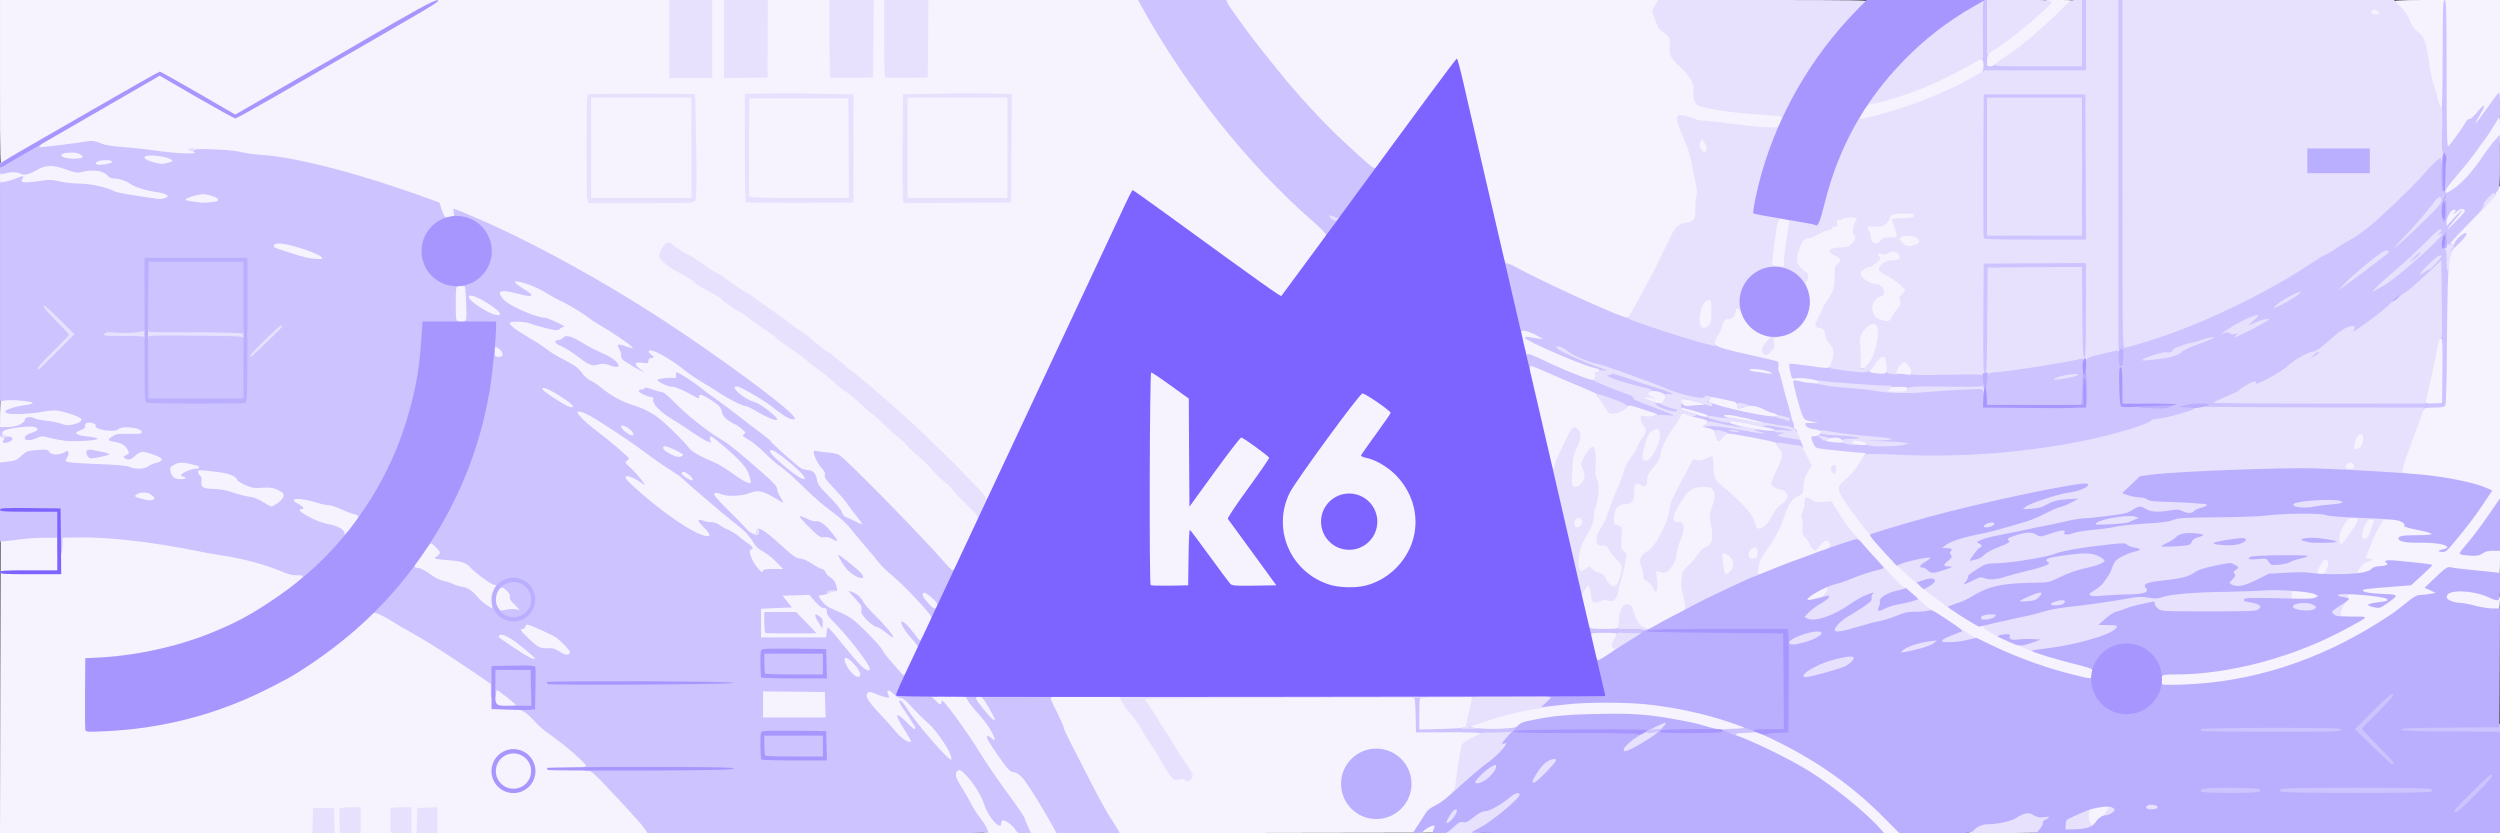 <svg class="img-fluid" id="outputsvg" xmlns="http://www.w3.org/2000/svg" style="transform: matrix(1, 0, 0, 1, 0, 0); transform-origin: 50% 50%; cursor: move; max-height: none; transition: transform 200ms ease-in-out 0s;" width="1920" height="640" viewBox="0 0 19200 6400">
  <rect x="0" y="0" width="19200" height="6400" fill="#333333" stroke="none"/>
  <g id="l34EzdIKIEwpI9Id7obgtq1" fill="rgb(246,243,254)" style="transform: none;">
    <g style="transform: none;">
      <path id="plkkKGLzf" d="M 2 5263 l 3 -1138 65 -7 c 85 -10 602 -27 660 -22 25 2 110 8 190 15 188 14 384 43 635 93 39 8 104 20 145 26 190 29 380 78 495 130 28 12 68 22 90 21 61 -2 75 6 75 42 0 41 -2 42 -85 109 -291 232 -676 411 -1063 492 -120 25 -345 54 -462 58 l -65 3 1 250 1 250 114 -3 c 395 -9 854 -131 1246 -332 156 -80 161 -83 333 -195 127 -83 281 -207 402 -322 52 -50 73 -63 97 -63 33 0 108 34 176 80 22 14 86 52 143 83 111 62 285 173 480 306 98 67 122 88 122 107 0 19 5 24 26 24 37 0 163 98 164 128 0 17 6 22 25 22 25 0 74 37 134 103 19 22 64 60 100 85 158 111 281 224 281 259 0 17 6 23 21 23 22 0 37 14 246 237 163 174 203 223 203 252 l 0 21 -835 0 -835 0 0 -86 0 -85 -47 3 -48 3 -3 83 -3 82 -49 0 -50 0 0 -85 0 -85 -50 0 -50 0 0 85 0 85 -145 0 -145 0 0 -85 0 -85 -50 0 -50 0 0 85 0 85 -50 0 -49 0 -3 -82 -3 -83 -50 0 -50 0 -3 83 -3 82 -1214 0 -1215 0 2 -1137 z "></path>
      <path id="ppTxe017m" d="M 7545 6380 c -3 -10 -23 -40 -44 -65 -21 -26 -52 -73 -69 -106 -17 -32 -51 -92 -76 -132 -39 -62 -46 -82 -46 -123 0 -60 12 -74 61 -74 30 0 43 8 81 48 65 69 113 147 138 222 33 98 52 120 106 120 25 0 58 7 74 15 35 18 70 65 70 94 0 20 -4 21 -144 21 -135 0 -145 -1 -151 -20 z "></path>
      <path id="pkqIg9ED0" d="M 7850 6343 c -13 -35 -62 -113 -121 -193 -116 -158 -181 -254 -275 -405 -38 -60 -102 -154 -142 -207 -60 -80 -79 -98 -100 -98 -38 0 -82 -46 -82 -87 l 0 -33 223 1 223 0 47 83 c 53 93 64 156 27 156 -20 0 -20 0 0 41 14 27 20 56 19 84 -2 33 4 53 25 87 52 79 97 128 118 128 33 0 74 36 121 108 79 120 207 350 207 371 0 20 -5 21 -134 21 l -135 0 -21 -57 z "></path>
      <path id="p46oM4rBG" d="M 8499 6312 c -31 -48 -102 -177 -158 -287 -56 -110 -124 -243 -151 -295 -27 -52 -50 -102 -50 -110 0 -7 -25 -64 -56 -126 -37 -76 -54 -121 -52 -141 l 3 -28 297 -3 297 -2 17 37 c 10 21 26 47 36 58 45 47 92 113 119 164 15 31 47 81 69 111 22 30 51 75 63 100 22 44 63 108 90 143 9 10 28 17 51 17 l 36 0 -20 -39 c -11 -22 -24 -42 -29 -46 -6 -3 -36 -49 -67 -103 -32 -53 -65 -106 -74 -117 -9 -11 -42 -64 -74 -117 -32 -53 -64 -102 -72 -109 -15 -12 -19 -74 -5 -83 4 -3 584 -6 1287 -6 l 1279 -1 3 26 c 3 22 -19 130 -35 171 -3 9 15 6 61 -11 138 -50 322 -92 551 -125 287 -42 680 -33 985 21 223 40 530 131 537 160 3 12 20 18 58 22 41 4 94 26 225 92 289 148 542 329 768 550 89 87 112 116 112 138 l 0 27 -91 0 -91 0 -76 -74 c -277 -267 -617 -484 -969 -621 -62 -24 -73 -32 -73 -52 0 -22 -3 -23 -73 -23 -42 0 -101 -8 -142 -20 -388 -112 -886 -131 -1283 -50 -73 14 -101 25 -122 45 -23 22 -36 26 -72 24 -23 -1 -80 -2 -125 -1 -73 2 -83 4 -83 20 0 13 -21 28 -70 51 -48 23 -72 40 -75 55 -13 57 -45 265 -45 296 0 30 -9 45 -55 90 -31 30 -79 66 -108 80 -33 16 -58 37 -70 58 l -19 32 47 0 46 0 -3 43 -3 42 -1245 2 -1245 3 -56 -88 z  M10803.018 6019.523 C 10803.018 5890.919 10698.763 5786.665 10570.159 5786.665 10441.554 5786.665 10337.3 5890.919 10337.3 6019.523 10337.3 6148.128 10441.554 6252.382 10570.159 6252.382 10698.763 6252.382 10803.018 6148.128 10803.018 6019.523 Z M10631.0 6245.0 "></path>
      <path id="pjpYyKBxI" d="M 16021 6342 c -7 -16 -11 -57 -9 -92 3 -61 4 -64 33 -72 17 -4 64 -9 105 -11 l 75 -2 3 36 c 2 23 -2 40 -12 49 -9 7 -16 18 -16 25 0 7 -12 18 -27 24 -16 6 -36 25 -45 41 -14 25 -23 30 -56 30 -34 0 -41 -4 -51 -28 z "></path>
      <path id="puCU9nDmH" d="M 7198 5798 c -37 -40 -85 -94 -105 -120 -50 -65 -72 -64 -65 2 l 5 50 -45 0 c -52 0 -110 -36 -149 -92 -13 -18 -60 -71 -105 -118 -44 -47 -88 -100 -98 -117 -19 -37 -21 -94 -4 -111 16 -16 77 -15 108 3 33 19 37 19 43 -5 4 -16 14 -20 44 -20 31 0 45 6 66 30 17 19 37 30 55 31 21 0 41 17 92 75 35 41 83 89 106 107 43 33 92 95 153 193 25 39 36 70 39 109 l 4 55 -37 0 c -35 0 -45 -7 -107 -72 z "></path>
      <path id="pP9fR0WdG" d="M 5830 5410 l 0 -130 268 2 267 3 3 128 3 127 -271 0 -270 0 0 -130 z "></path>
      <path id="pN2pkyMKE" d="M 16572 5224 l 3 -69 80 -2 c 463 -13 908 -128 1305 -337 l 85 -45 -53 -7 c -48 -6 -52 -8 -52 -34 0 -40 31 -131 47 -137 7 -3 13 -18 13 -34 0 -28 1 -29 54 -29 44 0 55 -3 59 -19 4 -15 19 -19 103 -25 295 -22 263 -15 326 -71 39 -34 53 -52 44 -57 -6 -4 -58 -10 -114 -14 -88 -6 -102 -5 -102 8 0 17 -29 28 -77 28 -20 0 -40 8 -52 21 -16 18 -35 23 -96 27 l -75 5 0 -32 c 0 -30 42 -111 58 -111 4 0 12 -19 18 -42 6 -24 14 -51 18 -60 6 -13 1 -17 -21 -20 -24 -3 -29 -8 -33 -41 l -5 -39 -43 61 c -40 57 -45 61 -81 61 -32 0 -40 -4 -45 -22 -15 -59 1 -133 46 -202 23 -35 24 -36 91 -36 57 0 67 3 67 18 0 14 2 15 10 2 8 -12 33 -14 146 -12 142 3 204 17 204 46 0 17 11 21 98 36 101 18 112 24 112 63 0 32 3 35 38 41 20 3 42 6 49 6 14 0 137 -153 222 -275 l 62 -89 -26 -13 c -52 -28 -269 -74 -436 -93 -96 -11 -182 -20 -191 -20 -13 0 -18 -8 -18 -30 0 -33 54 -199 111 -342 21 -53 39 -102 39 -108 0 -6 9 -30 20 -52 11 -23 20 -54 20 -69 0 -15 5 -40 10 -55 10 -25 77 -336 87 -401 5 -29 9 -33 34 -33 l 29 0 0 -251 c 0 -152 4 -258 10 -269 6 -11 13 -64 17 -117 4 -66 11 -104 21 -115 14 -17 13 -18 -16 -18 l -32 0 0 -80 c 0 -107 18 -135 96 -145 30 -3 68 -4 84 0 26 6 30 11 30 38 l 0 31 76 -74 c 41 -41 82 -90 89 -108 11 -24 20 -32 39 -32 l 26 0 0 1236 0 1236 -57 82 c -31 44 -85 118 -120 163 -63 81 -63 83 -39 89 18 4 33 0 52 -15 21 -17 41 -21 95 -21 l 69 0 0 115 c 0 63 -3 115 -7 115 -22 0 -332 -31 -353 -35 -20 -4 -38 7 -85 50 -53 48 -58 56 -42 65 11 7 17 23 17 44 0 32 -2 34 -46 40 -26 3 -59 6 -74 6 -19 0 -52 20 -104 63 -85 68 -96 76 -206 146 -306 193 -579 310 -923 396 -221 55 -376 76 -605 82 l -203 6 3 -69 z "></path>
      <path id="pKFo66iAH" d="M 15935 5223 c -227 -55 -462 -138 -660 -233 -66 -31 -127 -60 -135 -63 -8 -3 -87 -53 -175 -111 -87 -58 -165 -106 -171 -106 -7 0 -19 -8 -26 -18 -21 -28 -164 -152 -176 -152 -14 0 -270 -276 -409 -440 -17 -19 -57 -75 -89 -125 l -59 -90 -72 0 -71 0 -7 40 c -4 22 -7 66 -7 97 0 48 4 63 26 88 14 18 26 39 26 48 0 12 7 9 28 -11 21 -20 38 -27 70 -27 49 0 65 21 60 78 l -3 37 -170 62 c -93 34 -215 81 -271 103 -56 22 -117 40 -138 40 l -36 0 0 -59 0 -60 -32 -3 c -33 -3 -33 -4 -36 -60 -3 -49 0 -58 20 -72 30 -21 94 -21 106 0 7 13 19 1 56 -60 45 -71 91 -174 83 -182 -2 -2 -14 19 -27 47 -34 72 -70 99 -130 99 l -49 0 -12 -42 c -7 -24 -22 -56 -35 -73 -35 -47 -135 -148 -176 -179 l -38 -27 0 46 c 0 25 -9 70 -19 100 -15 42 -17 63 -10 88 5 17 9 68 9 113 0 86 -8 104 -58 119 -12 3 -35 25 -49 48 -14 23 -47 62 -73 87 -55 52 -70 106 -46 163 7 19 17 66 21 105 l 7 71 -103 51 c -56 29 -120 63 -140 76 -28 17 -53 24 -90 24 -46 0 -55 -4 -84 -35 -21 -21 -37 -53 -45 -85 -7 -27 -16 -53 -21 -56 -15 -9 -31 45 -40 134 -5 45 -16 93 -25 107 -10 15 -12 25 -5 25 6 0 11 15 11 33 -1 28 -9 37 -71 80 -54 37 -77 47 -102 45 -30 -3 -32 -5 -49 -78 -10 -41 -22 -97 -27 -125 -5 -27 -23 -106 -40 -175 -36 -149 -38 -192 -10 -231 16 -22 28 -29 55 -29 28 0 36 5 44 26 6 14 10 38 10 54 l 0 28 61 -3 c 52 -3 94 -18 78 -27 -2 -2 -17 -10 -34 -18 -16 -9 -39 -33 -50 -54 -16 -31 -29 -42 -63 -51 -23 -7 -61 -11 -84 -7 -55 7 -68 -12 -68 -97 0 -71 17 -147 43 -198 10 -18 17 -34 17 -37 0 -3 -19 -6 -42 -8 l -43 -3 -3 -55 c -4 -62 10 -80 63 -80 40 0 55 16 55 59 0 33 1 34 14 16 8 -11 16 -45 18 -75 3 -30 13 -85 23 -123 17 -64 17 -69 0 -107 -14 -31 -17 -56 -13 -120 3 -44 2 -83 -2 -85 -12 -8 -39 61 -29 76 15 25 10 119 -8 150 -20 34 -42 42 -99 37 l -39 -3 3 -150 c 2 -143 3 -151 31 -205 19 -36 26 -61 21 -70 -10 -16 -118 204 -127 258 -5 31 -8 33 -42 30 l -36 -3 -21 -90 c -99 -413 -154 -667 -154 -707 0 -47 0 -48 33 -48 24 0 28 -3 17 -10 -8 -5 -29 -10 -46 -10 -31 0 -31 0 -52 -94 -12 -52 -22 -109 -22 -125 0 -31 0 -31 55 -31 42 0 70 7 115 30 55 28 60 33 60 63 0 32 3 35 88 75 104 49 205 89 287 112 58 16 60 18 63 54 2 25 -1 38 -12 42 -8 3 -18 19 -21 35 -6 25 -11 29 -43 30 l -37 1 45 20 c 30 13 51 31 62 53 61 121 87 137 140 85 32 -32 73 -39 122 -20 25 9 26 8 26 -30 0 -22 3 -40 8 -40 4 0 12 -10 17 -22 8 -19 19 -24 60 -26 28 -1 70 3 95 11 38 11 45 17 48 41 2 16 -4 46 -14 68 -16 36 -20 38 -63 39 -35 1 -40 3 -21 8 20 5 26 14 28 43 3 39 -10 48 -76 48 -29 0 -32 2 -23 19 8 15 19 17 60 13 48 -4 50 -3 57 22 l 6 27 26 -38 c 14 -21 36 -51 49 -66 19 -24 23 -40 23 -103 l 0 -74 48 0 c 26 0 70 7 97 15 48 15 51 15 67 -5 20 -25 74 -26 168 -5 36 8 75 17 88 20 13 3 22 13 22 25 0 17 3 18 31 8 37 -13 105 -5 156 19 21 9 58 24 83 32 41 15 45 19 48 54 l 3 37 -60 0 c -34 0 -61 4 -61 10 0 6 6 10 13 10 6 0 29 5 50 11 34 9 37 13 37 44 l 0 35 -57 1 -58 1 58 12 c 55 10 58 13 83 60 34 64 29 124 -19 221 l -35 70 22 12 c 11 7 30 12 42 13 22 0 54 29 54 49 0 8 9 7 30 -4 27 -14 30 -20 30 -68 0 -36 7 -65 23 -92 l 23 -40 -27 -60 c -14 -33 -37 -89 -50 -124 -13 -35 -30 -66 -36 -68 -7 -3 -13 -18 -13 -33 0 -16 -4 -32 -10 -35 -5 -3 -10 -19 -10 -35 0 -16 -5 -41 -10 -56 -6 -15 -20 -63 -31 -108 -11 -45 -25 -97 -30 -117 l -9 -36 -82 -7 c -46 -3 -100 -9 -121 -12 -37 -7 -38 -8 -35 -43 3 -35 4 -36 48 -39 25 -2 71 2 103 8 52 10 79 8 66 -4 -2 -2 -78 -21 -169 -41 -91 -20 -198 -45 -237 -57 l -73 -21 0 -53 c 0 -40 6 -62 24 -89 14 -20 28 -50 31 -68 10 -44 23 -57 55 -57 27 0 50 -30 50 -66 0 -12 10 -14 47 -12 43 3 47 5 59 40 27 79 101 145 188 169 82 23 192 -41 244 -140 37 -73 39 -102 12 -171 -23 -58 -26 -106 -8 -112 8 -3 3 -10 -12 -17 -45 -24 -60 -51 -59 -116 0 -68 29 -163 55 -182 10 -7 27 -13 37 -13 11 0 43 -13 71 -29 28 -16 63 -31 79 -35 15 -3 27 -11 27 -16 0 -6 6 -10 14 -10 9 0 16 -12 18 -27 4 -33 26 -40 141 -42 l 77 -1 0 35 c 0 20 -7 49 -15 65 -9 18 -11 31 -5 35 6 3 10 27 10 51 0 37 -6 51 -29 75 -24 24 -38 29 -75 29 l -46 0 20 20 c 30 30 27 85 -5 106 -23 15 -25 23 -25 88 0 90 -10 126 -55 190 -19 28 -44 75 -55 104 -20 52 -20 52 0 52 22 0 40 28 40 64 0 14 13 37 30 54 27 28 30 36 30 98 0 39 -7 87 -16 111 -16 40 -19 43 -55 43 -21 0 -86 -7 -145 -16 -58 -8 -108 -14 -110 -11 -3 2 -2 11 1 19 4 11 28 17 83 22 122 10 136 16 140 58 3 35 3 35 -45 42 -27 3 -70 3 -96 0 -58 -8 -58 -6 -14 126 l 32 95 53 9 c 48 8 52 11 52 36 0 16 7 30 15 34 8 3 15 17 15 31 0 24 2 25 70 25 42 0 74 5 81 13 7 8 31 11 67 8 31 -1 73 2 95 9 l 39 12 -6 69 c -5 44 -15 82 -29 105 -56 89 -107 152 -141 172 -20 12 -36 25 -36 30 0 19 67 120 167 252 165 220 406 454 617 601 27 19 65 46 85 60 83 59 192 119 216 119 14 0 25 6 25 13 0 14 142 89 240 127 30 12 69 28 85 36 56 26 239 82 373 115 l 132 32 0 31 c 0 17 -3 48 -6 69 -7 37 -7 37 -53 36 -25 -1 -73 -8 -106 -16 z  m -3250 -825 l 0 -43 49 0 c 42 0 52 -4 76 -33 19 -23 29 -49 33 -85 3 -29 17 -79 31 -111 28 -68 26 -82 -13 -88 -26 -4 -31 2 -75 89 -27 52 -60 103 -77 115 -84 65 -82 63 -70 85 6 12 11 38 11 57 0 23 6 39 18 45 9 6 17 11 17 11 0 0 0 -19 0 -42 z  m -265 -243 c 0 -84 0 -85 -25 -85 -13 0 -28 -7 -32 -15 -7 -12 -15 -6 -36 27 -32 50 -34 68 -8 68 34 0 50 11 73 51 12 21 23 39 25 39 2 0 3 -38 3 -85 z  m 90 -334 c 5 -11 10 -45 10 -75 0 -51 2 -56 25 -62 14 -3 37 -4 50 -2 22 5 25 2 25 -26 0 -18 7 -41 15 -52 21 -28 18 -34 -14 -34 -23 0 -31 -6 -38 -27 l -9 -27 -28 36 c -15 20 -35 65 -45 100 -10 35 -27 81 -38 103 -11 22 -24 50 -27 63 -7 20 -4 22 28 22 25 0 38 -6 46 -19 z  m 555 -111 l 71 0 -4 -72 c -2 -40 -5 -74 -6 -74 0 -1 -23 0 -51 3 l -50 5 -47 89 -47 88 32 -19 c 24 -15 50 -20 102 -20 z  m 925 -315 c 0 -8 -7 -15 -15 -15 -16 0 -20 12 -8 23 11 12 23 8 23 -8 z  m -717 -96 c 38 -1 39 -2 12 -8 -21 -4 -31 -13 -33 -28 -2 -14 -12 -23 -25 -25 -18 -2 -22 -9 -22 -43 0 -38 -2 -41 -39 -52 -42 -13 -75 -5 -38 8 19 7 22 16 22 58 0 44 3 49 25 55 17 4 25 13 25 27 0 15 5 19 16 15 9 -3 34 -7 57 -7 z "></path>
      <path id="p9zvkwQxU" d="M 6513 5198 c -53 -55 -80 -147 -52 -175 16 -16 -69 -117 -86 -103 -8 7 -112 9 -286 8 l -274 -3 0 -140 0 -140 93 -3 c 84 -3 109 -11 82 -27 -5 -3 -10 -22 -10 -41 l 0 -35 160 2 c 127 0 166 -3 191 -15 18 -9 38 -16 45 -16 21 0 6 -24 -27 -44 -17 -10 -34 -29 -39 -42 -5 -13 -17 -24 -26 -24 -9 0 -43 -18 -76 -40 -33 -22 -72 -40 -87 -40 -34 0 -55 -15 -174 -122 -87 -79 -99 -87 -113 -74 -22 22 -3 51 49 77 23 12 68 46 100 77 46 46 57 62 57 89 l 0 33 -75 0 c -60 0 -75 3 -75 15 0 10 -10 15 -34 15 -59 0 -126 -95 -126 -179 0 -34 -5 -42 -33 -60 -18 -11 -42 -30 -53 -42 -10 -12 -46 -35 -79 -50 -33 -16 -71 -36 -85 -46 -14 -9 -19 -11 -12 -3 6 8 12 34 12 58 l 0 44 -57 -4 c -115 -9 -317 -139 -575 -371 -71 -64 -78 -73 -78 -108 0 -24 6 -41 16 -47 14 -8 14 -10 0 -21 -9 -8 -16 -29 -16 -50 0 -32 -8 -42 -72 -96 -40 -33 -109 -87 -153 -121 -91 -69 -145 -126 -145 -153 0 -14 -10 -20 -39 -25 -25 -4 -75 -30 -133 -69 -87 -58 -93 -64 -96 -99 l -3 -38 50 0 c 38 0 63 7 103 31 101 59 148 99 148 125 0 21 5 24 33 24 36 0 80 21 197 93 68 42 75 44 78 27 7 -40 116 -13 149 36 8 13 13 38 12 57 -3 34 1 38 102 114 152 114 195 137 248 134 58 -4 101 34 101 90 0 32 7 43 48 78 45 39 47 40 52 18 7 -28 62 -35 115 -13 48 20 100 19 150 -3 l 40 -18 -37 -7 c -22 -4 -70 -31 -118 -67 -45 -33 -100 -68 -123 -79 -41 -18 -175 -80 -189 -88 -5 -2 -8 3 -8 12 0 38 -119 33 -181 -8 -37 -25 -40 -30 -37 -69 3 -41 4 -42 40 -45 24 -2 54 6 90 24 l 53 26 -110 -107 c -118 -114 -181 -154 -311 -196 -81 -26 -161 -70 -236 -131 -29 -24 -68 -50 -86 -57 -17 -7 -47 -34 -65 -60 -27 -37 -54 -56 -131 -96 -54 -27 -114 -64 -134 -81 -20 -17 -80 -56 -133 -87 -139 -81 -161 -101 -157 -146 l 3 -36 75 -3 75 -3 -74 -31 c -40 -17 -91 -48 -113 -68 -36 -35 -39 -41 -36 -87 l 3 -48 55 0 55 0 -4 -37 -3 -38 49 0 c 65 0 182 41 257 89 34 22 86 50 116 64 56 25 189 106 225 138 11 9 54 36 95 60 41 23 110 67 153 98 73 53 77 58 77 95 l 0 39 -45 -5 c -32 -4 -45 -2 -45 7 0 25 43 41 98 37 l 52 -4 0 -44 0 -44 44 0 c 70 0 163 48 296 155 36 28 99 71 140 94 41 24 89 53 105 65 17 12 41 29 55 37 l 25 16 0 -46 0 -46 47 1 47 0 -42 -30 c -23 -16 -73 -53 -112 -81 -346 -255 -908 -608 -1270 -798 -397 -208 -503 -260 -680 -334 -92 -38 -85 -37 -85 -19 0 14 -48 26 -107 26 -30 0 -33 -3 -50 -57 l -18 -57 -80 -29 c -510 -187 -1008 -318 -1281 -337 -66 -5 -145 -15 -174 -24 -74 -22 -280 -23 -280 -1 0 12 -16 15 -85 15 l -85 0 0 30 c 0 26 -5 30 -42 41 -54 14 -172 3 -210 -19 -23 -13 -28 -23 -28 -54 0 -24 -5 -38 -12 -38 -96 0 -289 -24 -324 -40 -34 -14 -51 -17 -76 -9 -18 5 -46 9 -63 10 l -30 1 32 8 c 47 11 63 28 63 65 0 41 -10 45 -108 45 l -77 1 49 19 c 38 15 63 18 108 13 56 -6 58 -7 58 -34 0 -39 24 -49 114 -49 l 76 0 0 40 c 0 37 -3 41 -29 46 l -30 6 22 23 c 14 14 39 25 71 29 26 3 60 13 75 21 74 41 121 59 195 72 117 21 126 26 126 67 0 25 -6 38 -19 46 -24 12 -120 12 -181 0 -25 -5 -91 -16 -148 -25 -56 -8 -112 -20 -123 -26 -58 -31 -186 -59 -269 -59 -47 0 -112 -7 -143 -15 -43 -11 -68 -12 -100 -5 -53 12 -194 13 -201 1 -4 -5 -22 -5 -43 0 -21 5 -50 9 -65 9 -28 0 -28 -1 -28 -65 l 0 -64 36 -7 c 20 -4 68 -4 107 -1 62 5 75 3 112 -18 29 -18 64 -27 116 -31 l 74 -7 -3 -41 -4 -41 -99 2 -99 1 -102 61 c -56 34 -110 61 -120 61 -17 0 -18 -27 -18 -640 l 0 -640 2585 0 2585 0 0 285 0 285 135 0 135 0 0 -285 0 -285 75 0 75 0 0 285 0 285 135 0 135 0 1 -37 c 1 -21 1 -90 0 -153 0 -63 2 -175 5 -247 l 6 -133 264 0 264 0 2 282 3 283 135 0 135 0 3 -283 2 -282 70 0 70 0 2 282 3 283 135 0 135 0 3 -282 2 -283 845 0 845 0 21 42 c 12 24 56 99 97 168 338 561 758 1071 1205 1460 95 83 107 97 107 126 0 27 -32 77 -177 274 -165 224 -179 240 -208 240 -32 0 -29 2 -850 -594 -137 -100 -256 -186 -263 -190 -9 -5 -27 24 -63 101 -28 59 -131 279 -229 488 -342 730 -642 1372 -732 1563 l -91 192 -33 0 c -24 0 -34 -5 -34 -16 0 -8 -33 -49 -72 -90 -195 -201 -404 -406 -506 -498 -190 -170 -396 -347 -422 -364 -14 -9 -66 -51 -116 -94 -51 -43 -95 -78 -99 -78 -7 0 -66 -46 -129 -101 -22 -20 -54 -43 -71 -52 -16 -8 -48 -31 -70 -50 -23 -19 -86 -65 -140 -102 -55 -37 -119 -83 -142 -101 -22 -19 -52 -38 -65 -43 -14 -5 -54 -31 -90 -58 -107 -78 -121 -87 -148 -99 -15 -6 -65 -39 -112 -73 -48 -33 -91 -61 -96 -61 -5 0 -37 -19 -71 -41 -34 -23 -63 -40 -64 -38 -1 2 -8 14 -15 27 -11 20 -9 25 23 54 37 31 50 40 147 92 29 15 65 39 79 53 27 25 40 32 147 90 33 18 62 36 64 41 4 11 95 75 139 97 19 10 49 30 66 46 18 15 72 54 120 85 49 32 92 64 96 71 4 7 47 39 95 70 48 31 110 77 137 101 28 25 73 60 100 78 28 19 75 57 105 85 30 29 78 66 105 84 28 18 80 63 118 99 37 36 71 66 76 66 4 0 44 35 87 78 44 43 95 88 114 101 19 13 48 40 64 60 17 20 54 56 84 81 30 25 60 52 68 60 7 8 36 40 64 71 28 32 69 69 90 84 22 15 42 35 45 44 4 14 78 91 168 174 48 46 40 84 -67 312 l -94 200 -33 0 c -30 0 -44 -11 -129 -105 -244 -269 -714 -746 -777 -787 -13 -9 -40 -13 -69 -11 l -49 3 38 41 c 25 28 37 51 37 71 0 22 14 42 61 88 33 33 78 85 99 115 22 30 57 78 79 105 31 38 41 59 41 87 0 34 -2 37 -31 40 l -32 3 80 90 c 43 50 92 109 109 131 16 23 53 61 82 83 29 23 84 71 122 107 39 37 71 60 75 54 3 -5 24 -10 45 -10 30 0 49 8 84 38 41 34 45 41 45 84 1 37 -3 51 -19 60 -11 7 -20 23 -20 37 0 27 -89 221 -102 221 -4 0 -8 8 -8 18 0 9 -23 68 -52 129 -53 113 -53 113 -88 112 -31 0 -43 -9 -100 -76 -36 -42 -76 -94 -90 -117 -40 -67 -220 -240 -281 -271 l -54 -28 55 59 c 83 88 142 161 194 239 37 56 46 78 46 112 0 42 -1 43 -34 43 -28 0 -35 4 -38 23 -3 18 -10 22 -48 25 -40 3 -49 -1 -77 -30 z  m -343 -377 c 0 -5 -20 -27 -45 -50 l -45 -41 -90 0 -90 0 0 50 0 50 135 0 c 74 0 135 -4 135 -9 z  m 160 -735 c 0 -3 -15 -15 -32 -27 l -33 -23 24 27 c 22 24 41 35 41 23 z  m -460 -386 c -66 -60 -87 -72 -76 -44 3 9 6 31 6 50 0 33 2 34 38 35 20 0 46 4 57 9 43 19 37 7 -25 -50 z  m 373 13 c -3 -21 -12 -45 -19 -53 -12 -12 -14 -10 -14 20 0 27 22 70 36 70 1 0 0 -17 -3 -37 z  m -388 -328 c -52 -43 -95 -69 -95 -56 0 6 17 19 38 30 20 10 48 31 61 45 14 14 27 23 30 20 3 -3 -12 -20 -34 -39 z  m -695 -255 c -49 -49 -94 -90 -100 -90 -21 0 -9 32 28 70 29 31 143 110 159 110 1 0 -38 -40 -87 -90 z  m 160 -145 c 0 -11 -89 -64 -95 -55 -3 5 16 20 42 34 54 28 53 28 53 21 z  m -692 -230 c 2 -2 -19 -10 -46 -19 -27 -9 -84 -39 -127 -66 -44 -28 -86 -50 -95 -49 -12 0 -11 3 4 12 10 7 39 28 65 48 102 78 123 89 161 83 19 -4 36 -8 38 -9 z "></path>
      <path id="p171u733uc" d="M 3999 5057 c -30 -18 -87 -55 -127 -82 -71 -49 -73 -51 -70 -90 3 -39 4 -40 43 -43 27 -2 55 5 85 20 l 45 23 -4 -42 c -2 -34 0 -43 12 -43 9 0 19 -9 22 -20 13 -41 66 -27 275 73 14 7 49 35 78 63 50 49 53 54 50 95 l -3 44 -49 3 c -38 3 -56 -2 -87 -22 -28 -19 -52 -26 -87 -26 l -48 0 4 40 4 40 -44 0 c -32 0 -59 -9 -99 -33 z "></path>
      <path id="p10F3WvW7f" d="M 3805 4710 c -4 -6 -18 -10 -33 -10 -37 0 -77 -26 -149 -98 -46 -47 -69 -62 -90 -62 -15 0 -48 -10 -72 -21 -25 -11 -65 -24 -90 -30 -26 -5 -62 -23 -81 -38 -46 -36 -94 -61 -120 -61 -16 0 -20 -6 -20 -32 0 -23 18 -59 63 -125 58 -87 64 -92 98 -93 46 0 99 51 99 97 l 0 30 78 6 c 80 5 127 21 153 53 28 35 162 134 180 134 11 0 19 5 19 10 0 6 13 10 28 10 36 0 82 46 82 82 0 18 12 37 40 61 30 26 40 41 40 64 l 0 31 -110 0 c -60 1 -112 -3 -115 -8 z "></path>
      <path id="p2nZmr0Ku" d="M 19075 4703 c -11 -2 -56 -13 -99 -24 -44 -10 -95 -19 -113 -19 -19 0 -49 -7 -69 -15 -34 -14 -35 -15 -32 -67 4 -62 10 -65 129 -67 96 -1 167 12 247 45 l 63 27 -3 61 -3 61 -50 2 c -27 0 -59 -1 -70 -4 z "></path>
      <path id="p13KcoxXDf" d="M 13850 4603 c 0 -32 6 -42 33 -60 78 -52 104 -63 145 -63 40 0 42 2 42 29 0 16 -7 45 -15 64 -13 31 -23 39 -67 52 -28 8 -71 15 -95 15 l -43 0 0 -37 z "></path>
      <path id="p5pmiSGdN" d="M 17570 4569 l 0 -62 103 5 c 127 6 157 19 157 64 0 47 -20 54 -149 54 l -111 0 0 -61 z "></path>
      <path id="pdZ5Bi4Vz" d="M 10170 4517 c -131 -44 -233 -133 -295 -257 -76 -151 -74 -371 5 -519 17 -31 144 -211 283 -401 l 252 -345 48 -3 c 46 -3 53 1 148 68 96 70 99 73 99 111 0 33 -14 57 -95 169 -52 72 -95 135 -95 140 0 6 7 10 16 10 9 0 45 14 81 31 125 60 243 211 272 347 16 75 14 228 -4 295 -45 172 -180 310 -354 361 -86 25 -278 22 -361 -7 z  M10539.725 4006.725 C 10539.725 3908.61 10460.188 3829.073 10362.073 3829.073 10263.958 3829.073 10184.421 3908.61 10184.421 4006.725 10184.421 4104.84 10263.958 4184.377 10362.073 4184.377 10460.188 4184.377 10539.725 4104.84 10539.725 4006.725 Z M10426.0 4171.0 "></path>
      <path id="pzkUQjEC6" d="M 8807 4524 c -4 -4 -7 -387 -7 -851 l 0 -843 41 0 c 35 0 57 12 179 101 l 140 100 2 374 3 373 163 -224 163 -224 42 0 c 36 1 56 11 142 74 146 106 147 94 -48 361 l -153 210 178 244 c 147 201 178 250 178 277 l 0 34 -200 0 -200 0 -37 -48 c -21 -26 -81 -107 -133 -180 l -95 -131 -5 177 -5 177 -171 3 c -93 1 -173 -1 -177 -4 z "></path>
      <path id="pz90wufw2" d="M 13207 4383 c -4 -32 -9 -82 -13 -110 l -7 -53 52 0 c 42 0 57 5 76 25 21 20 25 33 25 88 0 79 -23 107 -87 107 l -41 0 -5 -57 z "></path>
      <path id="pseChfjkS" d="M 17773 4433 c -20 -8 -15 -55 12 -111 l 25 -52 50 0 50 0 0 55 c 0 31 -7 69 -15 85 -14 27 -20 30 -63 29 -26 0 -53 -3 -59 -6 z "></path>
      <path id="p1H9uUTqe7" d="M 2610 4121 c 0 -25 -39 -49 -98 -61 -66 -12 -126 -35 -188 -71 -45 -25 -54 -35 -54 -58 0 -20 -7 -31 -26 -39 -21 -10 -25 -18 -22 -50 l 3 -37 58 -3 c 37 -2 89 5 140 19 45 11 105 25 133 29 27 4 74 20 102 34 29 14 69 30 89 34 34 7 38 11 41 43 2 29 -6 46 -53 107 -51 64 -60 72 -91 72 -27 0 -34 -4 -34 -19 z "></path>
      <path id="p1FwI3Kyqr" d="M 1991 3886 c -34 -22 -71 -37 -104 -41 -29 -4 -84 -17 -124 -31 -45 -15 -94 -24 -135 -24 -85 0 -111 -15 -119 -65 -12 -86 -41 -114 -47 -47 l -3 32 -74 0 c -69 0 -76 -2 -91 -25 -9 -14 -19 -45 -21 -69 l -5 -43 -37 10 c -20 6 -48 19 -63 29 -33 23 -152 25 -203 4 -24 -10 -98 -17 -242 -22 -114 -4 -218 -11 -230 -15 -16 -6 -23 -17 -23 -34 0 -24 -3 -25 -54 -25 -35 0 -58 -5 -66 -15 -8 -10 -30 -15 -63 -15 -46 0 -55 4 -92 39 -38 37 -45 40 -117 47 l -78 7 0 -267 c 0 -234 2 -267 16 -273 9 -3 73 -2 142 3 l 127 9 0 41 0 41 33 -9 c 88 -24 292 14 334 63 9 10 28 19 41 19 38 0 77 17 77 34 0 15 10 20 66 31 22 4 35 1 44 -10 15 -19 147 -20 200 -2 32 11 35 16 38 54 3 41 3 41 -37 48 -22 4 -66 4 -98 0 -58 -6 -58 -6 -25 9 18 8 40 28 49 44 15 27 19 28 73 24 57 -4 103 6 168 35 25 12 32 21 32 44 l 0 28 35 -15 c 39 -16 103 -18 155 -5 19 5 47 12 63 15 15 4 27 12 27 20 0 9 20 16 58 21 31 4 82 10 112 14 62 8 117 33 122 56 2 9 29 27 61 40 49 19 70 23 130 18 62 -4 78 -1 117 19 38 19 45 28 48 57 5 53 -5 76 -46 105 -54 37 -104 35 -171 -8 z  m -1441 -555 c 0 -27 -3 -28 -54 -34 -30 -3 -68 -12 -84 -21 -17 -9 -45 -16 -62 -16 -26 0 -30 3 -30 28 0 26 4 28 63 41 34 7 85 16 112 21 28 4 51 8 53 9 1 0 2 -12 2 -28 z "></path>
      <path id="pTtJRr80g" d="M 1057 3862 c -58 -16 -58 -16 -55 -51 4 -45 32 -61 109 -61 73 0 109 25 109 76 0 55 -52 67 -163 36 z "></path>
      <path id="pgDjGmS0P" d="M 17980 3601 c 0 -16 4 -41 10 -55 8 -23 15 -26 59 -26 55 0 61 7 61 71 l 0 39 -65 0 -65 0 0 -29 z "></path>
      <path id="p19VJECXSV" d="M 18052 3409 c 5 -85 27 -112 87 -107 l 36 3 3 62 c 4 88 -13 113 -80 113 l -50 0 4 -71 z "></path>
      <path id="py0wvKp4X" d="M 14450 3013 c 0 -73 1 -73 121 -73 l 109 0 0 50 0 50 -115 0 -115 0 0 -27 z "></path>
      <path id="pG6vyGoNO" d="M 14466 2900 c -95 -4 -141 -10 -144 -18 -2 -7 -16 -12 -31 -12 l -28 0 -7 -151 c -7 -150 -6 -152 19 -195 14 -24 38 -50 53 -58 26 -14 26 -16 23 -91 -3 -83 8 -107 59 -127 24 -9 24 -10 6 -24 -11 -8 -31 -14 -44 -14 -28 0 -58 -15 -89 -43 -18 -16 -23 -31 -23 -69 0 -46 2 -49 38 -64 80 -35 87 -41 92 -81 l 5 -38 90 -10 c 86 -9 90 -11 80 -30 -14 -27 -80 -23 -95 6 -8 15 -21 19 -60 19 -28 0 -52 -5 -57 -12 -11 -19 -34 -97 -40 -140 l -5 -38 64 0 c 54 0 68 -4 86 -23 12 -13 22 -28 22 -34 0 -7 7 -19 16 -27 12 -13 39 -16 125 -16 l 110 0 -3 48 -3 47 -55 1 c -94 3 -88 0 -81 37 7 32 7 32 77 37 87 6 104 19 104 75 0 39 -3 44 -31 54 -18 6 -52 11 -75 11 l -44 0 0 49 c 0 54 -7 61 -68 61 -20 0 -46 8 -57 16 -20 15 -20 15 -1 30 11 8 25 14 32 14 11 0 67 41 117 85 21 19 23 88 2 109 -8 8 -15 30 -15 50 0 23 -9 45 -27 66 -15 18 -34 46 -42 64 -14 27 -22 31 -63 34 l -48 3 0 82 c 0 45 -3 92 -6 105 -6 20 -3 22 29 22 38 0 41 5 49 94 l 3 29 25 -39 c 23 -35 30 -39 72 -42 44 -3 49 -1 68 30 12 21 20 51 20 81 l 0 47 -52 -2 c -29 -1 -116 -4 -192 -8 z "></path>
      <path id="pLhANb3Pt" d="M 3770 2700 l 0 -70 34 0 c 19 0 45 9 60 21 22 17 26 28 26 70 l 0 49 -60 0 -60 0 0 -70 z "></path>
      <path id="pknlTxUTp" d="M 13024 2504 c -9 -60 2 -145 24 -192 17 -36 19 -37 72 -37 l 55 0 1 114 c 2 107 0 115 -22 138 -18 18 -34 23 -73 23 l -50 0 -7 -46 z "></path>
      <path id="pb5TuIOwL" d="M 3477 2493 c -4 -3 -7 -77 -7 -164 l 0 -157 59 -7 c 33 -4 65 -4 70 0 6 3 11 22 11 41 0 31 3 34 28 34 38 0 137 50 190 95 36 32 42 42 42 77 l 0 40 -62 -4 c -52 -3 -75 -11 -131 -46 l -69 -42 7 61 c 6 47 4 63 -6 70 -16 10 -123 12 -132 2 z "></path>
      <path id="pQFS80gEx" d="M 12425 2460 c -11 -5 -101 -43 -200 -86 -99 -42 -288 -130 -420 -195 -133 -66 -248 -119 -257 -119 -9 0 -18 -10 -22 -23 -8 -33 -260 -1120 -307 -1327 -22 -96 -41 -176 -42 -177 -3 -2 -171 225 -466 629 -145 199 -147 200 -240 121 -220 -188 -493 -470 -671 -694 -178 -222 -229 -287 -271 -344 -98 -135 -139 -200 -139 -222 l 0 -23 1685 0 1685 0 0 20 c 0 12 -7 31 -15 43 -13 20 -13 29 3 76 13 42 25 59 54 77 48 31 60 54 58 117 -1 29 -1 58 -1 66 1 7 31 43 69 80 93 93 112 127 112 206 0 46 5 68 18 83 31 36 226 66 565 88 l 97 6 0 34 c 0 19 -9 53 -21 76 l -21 41 -136 -7 c -76 -4 -207 -16 -292 -26 -85 -11 -175 -20 -199 -20 -25 0 -52 -6 -60 -14 -21 -17 -71 -29 -71 -16 0 5 12 35 26 67 42 94 53 130 89 294 36 159 43 223 25 234 -5 3 -10 46 -10 95 0 80 -2 90 -22 104 -12 9 -34 16 -48 16 -47 0 -86 35 -120 107 -75 159 -112 233 -160 323 -29 52 -77 141 -107 198 l -55 102 -46 -1 c -26 0 -56 -4 -67 -9 z "></path>
      <path id="ptJoO1N6N" d="M 13613 2073 c -32 -4 -33 -6 -33 -51 0 -60 27 -285 41 -334 10 -37 11 -38 57 -38 26 0 58 3 71 7 22 6 23 9 18 72 -3 36 -12 111 -21 166 -8 55 -16 119 -16 143 l 0 42 -42 -2 c -24 0 -58 -3 -75 -5 z "></path>
      <path id="p121laGzFf" d="M 2325 2009 c -60 -14 -228 -68 -243 -77 -8 -6 -12 -24 -10 -48 l 3 -39 90 1 c 73 1 108 7 186 33 134 45 159 62 159 106 l 0 35 -72 -1 c -40 -1 -91 -5 -113 -10 z "></path>
      <path id="p7GPpdbBN" d="M 1500 1584 c -8 -1 -37 -6 -63 -9 l -48 -6 3 -37 c 3 -35 6 -38 58 -55 65 -21 178 -19 225 4 26 12 30 20 30 54 0 36 -3 40 -30 46 -31 7 -149 9 -175 3 z "></path>
      <path id="pfilumlYg" d="M 18750 1466 c 0 -42 6 -51 100 -161 56 -65 120 -145 142 -179 23 -33 57 -80 74 -103 18 -24 45 -65 60 -93 21 -38 33 -50 51 -50 23 0 23 1 23 108 l 0 108 -34 40 c -18 21 -49 64 -69 94 -58 91 -143 190 -205 236 -46 35 -65 44 -99 44 l -43 0 0 -44 z "></path>
      <path id="pemhsg0Gr" d="M 13036 1178 c -18 -26 -21 -90 -6 -119 17 -31 72 -26 93 10 17 29 22 85 11 115 -10 26 -79 21 -98 -6 z "></path>
      <path id="p1eV6Xgaz" d="M 18760 1016 l 0 -146 -23 0 c -21 0 -25 -8 -37 -57 -7 -32 -23 -87 -36 -123 -12 -36 -27 -101 -33 -146 -18 -142 -41 -225 -68 -248 -53 -44 -73 -69 -88 -115 -10 -31 -33 -64 -65 -96 -91 -89 -110 -85 370 -85 l 420 0 0 383 0 384 -77 106 c -71 99 -79 107 -110 107 -25 0 -33 -4 -33 -17 -1 -11 -8 -5 -20 17 -10 19 -43 67 -72 105 -47 62 -57 70 -90 73 l -38 3 0 -145 z "></path>
      <path id="pkxNjXu1G" d="M 14250 920 c 0 -39 20 -87 53 -126 22 -26 36 -32 80 -37 54 -5 266 -72 387 -122 84 -35 279 -133 355 -179 33 -20 70 -36 83 -36 12 0 22 -6 22 -14 0 -8 42 -42 93 -77 95 -64 224 -169 335 -271 l 63 -58 99 0 c 95 0 100 1 100 21 0 27 -94 125 -232 243 -149 127 -175 148 -254 199 -39 25 -76 53 -83 61 -8 9 -28 16 -46 16 -23 0 -34 5 -37 18 -15 57 -504 274 -778 345 -226 59 -240 60 -240 17 z "></path>
      <path id="pQAss4ERX" d="M 18187 133 c -4 -3 -7 -23 -7 -44 0 -41 11 -49 64 -49 42 0 56 16 56 62 l 0 38 -53 0 c -30 0 -57 -3 -60 -7 z "></path>
    </g>
  </g>
  <g id="lqOHbUFbqTyr9yykBFZ939" fill="rgb(204,195,255)" style="transform: none;">
    <g style="transform: none;">
      <path id="pRPodc7bl" d="M 4950 6363 c -14 -21 -90 -107 -170 -193 -239 -255 -234 -250 -273 -250 -22 0 -37 -6 -41 -15 -4 -10 1 -15 14 -15 11 0 20 -4 20 -8 0 -20 -158 -158 -281 -244 -36 -25 -81 -63 -100 -85 -69 -76 -108 -103 -145 -103 -20 0 -42 -7 -50 -15 -14 -13 -13 -15 10 -15 14 0 26 -3 26 -7 -1 -8 -134 -113 -144 -113 -3 0 -6 14 -6 30 0 23 -4 30 -20 30 -18 0 -20 -7 -20 -54 l 0 -53 -122 -84 c -195 -133 -369 -244 -480 -306 -57 -31 -121 -69 -143 -83 -60 -40 -138 -78 -152 -73 -8 3 -13 -5 -13 -21 0 -19 23 -51 81 -114 45 -48 109 -122 142 -164 46 -60 66 -78 85 -78 17 0 23 4 18 15 -4 10 1 15 15 15 25 0 74 25 119 61 19 15 57 33 84 39 26 6 61 17 78 26 16 8 45 17 65 20 42 5 80 30 125 83 18 21 51 49 72 62 l 39 23 -5 -26 c -7 -35 22 -27 45 14 15 27 21 29 50 23 47 -10 89 -10 112 0 10 5 -2 -11 -27 -36 -34 -32 -46 -50 -42 -65 3 -13 -5 -29 -26 -49 -26 -25 -33 -28 -50 -17 -27 16 -59 17 -42 0 17 -17 15 -28 -7 -28 -18 0 -152 -99 -180 -134 -26 -31 -72 -48 -150 -52 -42 -3 -87 -8 -101 -10 l -25 -6 23 -18 c 29 -24 28 -30 -13 -70 -34 -33 -35 -33 -50 -14 -13 18 -14 17 -15 -19 0 -26 9 -52 28 -80 74 -108 196 -352 259 -516 92 -242 174 -580 190 -788 3 -46 9 -83 12 -83 3 0 7 -45 8 -100 l 2 -100 -115 0 c -92 0 -114 -3 -114 -14 0 -8 8 -17 18 -20 15 -5 17 -18 12 -138 -4 -120 -7 -133 -22 -130 -12 2 -18 -4 -18 -15 0 -12 15 -24 44 -36 63 -26 131 -102 150 -168 15 -50 15 -58 0 -107 -19 -58 -78 -128 -134 -157 -18 -9 -56 -19 -86 -22 -36 -4 -54 -10 -54 -19 0 -8 7 -14 16 -14 12 0 14 -7 9 -30 -6 -28 -5 -30 17 -21 426 166 1051 498 1574 839 421 273 958 668 1017 747 19 25 18 25 -5 25 -26 0 -77 -31 -160 -97 -51 -40 -132 -90 -227 -140 -52 -27 -77 -17 -45 18 32 35 101 79 136 86 45 8 191 123 176 138 -9 9 -86 -23 -154 -64 -37 -23 -75 -41 -83 -41 -26 0 -140 -58 -216 -109 -38 -26 -97 -62 -130 -80 -32 -19 -89 -57 -125 -86 -118 -95 -258 -171 -277 -151 -5 4 2 16 15 26 27 22 28 30 2 30 -14 0 -20 7 -20 21 0 19 -4 21 -44 15 -30 -5 -47 -3 -52 5 -7 12 3 23 57 62 29 22 -58 -25 -123 -66 -40 -24 -48 -34 -48 -58 0 -17 -7 -40 -16 -53 -21 -34 -5 -38 54 -16 29 11 52 16 52 12 0 -11 -146 -114 -230 -161 -41 -24 -84 -51 -95 -60 -36 -32 -169 -113 -225 -138 -30 -14 -82 -42 -116 -64 -33 -21 -93 -50 -134 -64 -127 -43 -141 -29 -35 36 30 18 55 37 55 41 0 17 -21 15 -113 -9 -130 -33 -157 -21 -101 46 39 47 252 141 318 141 24 0 168 68 147 69 -8 1 -22 8 -32 17 -16 14 -25 14 -106 -6 -48 -12 -103 -28 -122 -36 -37 -16 -147 -19 -155 -5 -9 14 45 55 153 118 53 31 113 70 133 87 20 17 80 54 134 81 77 40 104 59 131 96 18 26 48 53 65 60 18 7 57 33 86 57 75 61 155 105 236 131 129 41 194 82 307 193 58 56 115 117 127 134 21 31 79 64 202 117 31 13 92 51 137 84 72 53 128 82 139 70 2 -2 -3 -28 -12 -58 -17 -58 -73 -120 -217 -241 -76 -64 -92 -71 -83 -33 l 7 25 -36 -14 c -20 -9 -69 -39 -111 -68 -41 -29 -102 -69 -134 -88 -110 -64 -176 -132 -163 -166 3 -9 -2 -14 -13 -14 -30 -1 -106 -39 -99 -50 3 -5 15 -10 25 -10 10 0 20 -4 22 -10 2 -6 25 -2 56 10 29 11 62 20 73 20 14 0 48 28 93 74 100 103 268 236 376 298 48 28 129 94 307 250 82 72 111 104 111 121 0 13 11 42 26 65 14 23 24 42 21 42 -4 0 -36 -18 -72 -40 -85 -51 -123 -58 -182 -35 -64 26 -171 31 -223 10 -30 -12 -44 -13 -52 -5 -8 9 17 39 94 115 58 56 123 124 146 149 44 50 84 62 84 26 0 -45 54 -15 173 93 112 102 134 117 168 117 15 0 54 18 87 40 33 22 67 40 76 40 9 0 21 11 26 24 5 13 23 32 40 42 19 12 34 31 40 54 13 47 13 50 -9 50 -10 0 -32 7 -47 15 -16 8 -39 15 -51 15 -13 0 -23 3 -23 7 0 18 48 74 75 87 17 7 64 29 105 47 61 28 92 52 181 139 58 58 113 120 123 137 9 18 35 54 59 81 23 26 57 65 75 86 31 36 34 37 47 20 13 -17 14 -16 15 19 0 21 -9 55 -20 77 -11 22 -20 42 -20 45 0 3 58 5 129 5 102 0 131 3 141 15 11 13 8 15 -16 15 l -28 0 29 30 c 32 34 45 38 45 14 0 -9 4 -14 9 -12 17 6 174 220 245 333 92 147 156 242 281 414 58 79 105 149 105 155 0 6 11 35 25 64 l 24 52 -52 0 c -48 0 -54 -3 -71 -31 -18 -31 -70 -69 -93 -69 -7 0 -13 9 -13 20 0 66 -98 -39 -130 -140 -24 -75 -92 -180 -153 -239 -31 -29 -39 -32 -52 -21 -25 20 -18 49 31 127 25 40 60 100 77 134 17 33 46 77 64 99 28 33 63 96 63 115 0 3 -588 5 -1307 5 l -1308 0 -25 -37 z  m 2346 -576 c -22 -55 -111 -180 -152 -218 -55 -49 -113 -107 -162 -161 -28 -32 -50 -48 -67 -48 -14 0 -36 -13 -53 -31 -32 -35 -60 -33 -41 2 6 12 8 23 6 26 -6 5 -62 -11 -116 -34 -30 -12 -36 -12 -48 0 -22 22 5 66 101 167 45 47 97 106 117 131 36 45 102 89 115 76 4 -3 -19 -45 -50 -93 -82 -127 -72 -148 24 -50 44 45 60 55 60 36 0 -5 -24 -45 -54 -89 -73 -107 -80 -121 -62 -121 7 0 32 28 53 63 76 122 331 414 340 390 2 -6 -3 -27 -11 -46 z  m -958 -374 l -3 -98 -237 -3 -238 -2 0 100 0 100 240 0 241 0 -3 -97 z  m 268 -228 c 12 -31 -91 -146 -116 -130 -15 9 16 75 52 113 35 35 55 40 64 17 z  m 74 -48 c 0 -34 -171 -255 -279 -362 -37 -36 -51 -57 -51 -77 0 -22 -5 -28 -22 -28 -15 0 -39 -18 -68 -51 l -45 -50 -102 3 -103 3 36 45 36 45 -119 5 -118 5 0 110 0 110 250 0 250 0 3 -37 c 2 -21 7 -38 12 -38 5 0 53 55 107 123 54 67 117 141 141 165 42 41 72 54 72 29 z  m -2570 -81 c 0 -2 -39 -36 -87 -76 -97 -81 -168 -119 -186 -101 -8 8 -8 14 -2 19 172 119 242 162 263 162 6 0 12 -2 12 -4 z  m 268 -44 c 5 -15 -90 -111 -128 -129 -174 -83 -203 -94 -211 -81 -5 7 -9 16 -9 21 0 4 -7 7 -15 7 -26 0 -17 15 43 72 73 70 90 79 149 76 38 -2 56 4 88 25 41 28 75 32 83 9 z  m 1560 -642 l 76 0 -54 -56 c -30 -31 -76 -66 -101 -79 -31 -16 -55 -38 -72 -67 -31 -54 -76 -100 -153 -158 -61 -46 -364 -305 -398 -340 -10 -11 -51 -39 -90 -62 -39 -24 -125 -83 -191 -133 -111 -82 -194 -138 -375 -253 -70 -44 -122 -66 -141 -60 -19 6 46 73 135 141 109 82 256 208 256 218 0 4 -8 13 -17 19 -16 9 -13 15 29 53 26 23 63 64 83 91 35 47 36 48 8 29 -59 -42 -115 -65 -127 -53 -8 9 5 27 54 71 217 199 459 365 559 385 45 9 40 -11 -16 -68 -51 -52 -52 -66 -2 -49 18 6 46 11 64 11 18 0 44 9 58 20 14 11 46 29 73 40 26 12 64 36 84 54 20 18 51 41 68 52 30 17 43 44 22 44 -30 0 2 88 51 145 26 29 35 34 37 22 3 -14 17 -17 80 -17 z  m -618 -688 c 0 -18 -59 -64 -75 -58 -21 7 -12 22 29 47 34 21 46 24 46 11 z  m -81 -181 c 16 -10 12 -13 -73 -54 -39 -18 -63 -24 -69 -18 -14 14 6 35 56 60 46 23 65 25 86 12 z  m -382 -184 c -17 -26 -81 -61 -85 -47 -5 14 17 39 52 61 36 22 52 15 33 -14 z  m -457 -196 c 0 -22 -187 -141 -221 -141 -30 0 -16 15 67 71 97 65 154 91 154 70 z  m -540 -399 c 0 -11 -8 -26 -17 -34 -38 -32 -43 -31 -43 11 0 39 2 41 30 41 22 0 30 -5 30 -18 z  m -20 -311 c 0 -29 -176 -141 -222 -141 -51 0 15 65 127 124 50 26 95 34 95 17 z "></path>
      <path id="pMdxgn2Zg" d="M 5880 4862 c -6 -2 -10 -39 -10 -83 l 0 -79 122 0 121 0 79 80 c 43 45 78 82 78 83 0 3 -379 2 -390 -1 z "></path>
      <path id="p11APbrkUF" d="M 6288 4783 c -40 -63 -35 -83 12 -45 16 13 21 26 18 53 l -3 37 -27 -45 z "></path>
      <path id="pgxho6dxc" d="M 8086 6347 c -89 -161 -205 -346 -238 -379 -22 -22 -48 -38 -61 -38 -30 0 -47 -19 -141 -155 -50 -71 -72 -113 -66 -119 6 -6 18 -2 35 14 31 29 32 13 4 -43 -25 -49 -63 -100 -132 -176 -27 -30 -53 -65 -58 -78 -5 -13 -15 -23 -24 -23 -8 0 -15 -7 -15 -15 0 -13 46 -15 355 -15 296 0 355 2 355 14 0 7 -9 16 -19 19 -18 4 -16 14 35 113 29 60 54 116 54 124 0 8 23 58 50 110 27 52 95 185 151 295 56 110 125 237 154 281 29 45 58 91 64 103 l 12 21 -243 0 -243 0 -29 -53 z  m -446 -824 c 0 -4 -21 -44 -47 -90 -37 -64 -53 -83 -70 -83 -12 0 -24 4 -28 10 -3 5 25 45 61 90 61 73 84 93 84 73 z "></path>
      <path id="pVS6D7AwV" d="M 18820 6228 c 0 -41 4 -46 134 -175 128 -127 135 -133 175 -133 l 41 0 0 42 c 0 40 -5 47 -132 175 -129 130 -133 133 -175 133 l -43 0 0 -42 z "></path>
      <path id="puE9m4n0H" d="M 16877 6113 c -14 -14 -7 -81 9 -87 9 -3 118 -6 244 -6 126 0 235 3 244 6 22 8 22 80 0 88 -21 8 -489 8 -497 -1 z "></path>
      <path id="p5TnM6Ey3" d="M 17492 6111 c -8 -5 -12 -23 -10 -47 l 3 -39 610 0 610 0 3 39 c 2 24 -2 42 -10 47 -7 5 -278 9 -603 9 -324 0 -596 -4 -603 -9 z "></path>
      <path id="pcNbuwlvV" d="M 18196 5767 c -180 -176 -179 -158 -4 -334 129 -129 134 -133 175 -133 l 43 0 0 40 c 0 38 -6 47 -105 147 -58 58 -105 109 -105 112 0 4 47 53 105 111 101 100 105 106 105 147 l 0 43 -39 0 c -36 0 -47 -9 -175 -133 z "></path>
      <path id="pAkh3Z6tV" d="M 13248 5659 c -24 -12 -38 -27 -38 -39 0 -18 9 -20 103 -23 68 -2 94 -6 80 -11 -29 -10 -20 -26 14 -26 47 0 93 22 93 45 0 18 -7 20 -82 23 -88 3 -103 8 -75 23 9 6 15 14 12 20 -10 15 -68 9 -107 -12 z "></path>
      <path id="pPCxkXrRV" d="M 11370 5650 c -14 -4 -19 -8 -12 -9 6 -1 12 -5 12 -10 0 -4 -111 -8 -247 -7 l -248 1 -3 -132 c -2 -109 -5 -133 -17 -133 -8 0 -15 -7 -15 -16 0 -12 9 -14 42 -12 38 3 69 28 34 28 -14 0 -16 17 -16 121 l 0 122 177 -5 c 121 -3 178 -9 181 -17 2 -6 16 -11 30 -10 24 0 25 1 7 8 -30 12 131 23 243 17 51 -3 97 -8 102 -11 6 -4 10 9 10 28 0 27 -5 36 -22 41 -33 8 -228 6 -258 -4 z "></path>
      <path id="pdiM1zlUQ" d="M 12610 5625 c 0 -41 13 -50 87 -60 73 -10 93 -1 93 40 0 28 -5 35 -31 44 -18 6 -58 11 -90 11 l -59 0 0 -35 z "></path>
      <path id="p1Aqb5YMGQ" d="M 16874 5636 c -3 -8 -4 -27 -2 -43 l 3 -28 568 -3 567 -2 0 45 0 45 -565 0 c -479 0 -566 -2 -571 -14 z "></path>
      <path id="pY2FWwIaL" d="M 18417 5643 c -4 -3 -7 -24 -7 -45 l 0 -38 395 0 395 0 0 45 0 45 -388 0 c -214 0 -392 -3 -395 -7 z "></path>
      <path id="ppwhKaJ2C" d="M 7050 4970 c 0 -7 -21 -36 -47 -64 -53 -57 -91 -121 -80 -132 10 -10 52 30 103 99 38 51 43 55 49 36 10 -31 27 -8 23 32 -2 26 -8 35 -25 37 -13 2 -23 -2 -23 -8 z "></path>
      <path id="p1BJ2eL8v6" d="M 6805 4859 c -27 -22 -61 -43 -77 -46 -15 -3 -47 -27 -73 -54 -38 -40 -44 -53 -39 -75 5 -20 0 -33 -22 -57 -16 -18 -41 -45 -54 -61 l -25 -28 25 7 c 37 11 77 46 91 78 6 16 48 63 91 105 75 72 145 158 136 167 -2 3 -26 -14 -53 -36 z "></path>
      <path id="p11Q01hAPW" d="M 12493 4893 c -67 -3 -81 -6 -76 -18 4 -13 -11 -15 -96 -15 -85 0 -101 2 -101 16 0 9 -7 14 -17 12 -13 -2 -19 -15 -21 -46 -3 -41 12 -59 24 -27 5 12 27 15 115 15 90 0 109 -3 109 -15 0 -12 15 -15 77 -15 83 0 153 23 152 50 0 28 -25 50 -55 48 -16 -1 -66 -4 -111 -5 z "></path>
      <path id="peogjiox3" d="M 7154 4742 c 9 -15 -231 -268 -324 -341 -30 -24 -68 -62 -84 -85 -17 -22 -62 -77 -101 -121 -38 -44 -90 -106 -115 -138 -28 -37 -81 -84 -142 -128 -54 -38 -152 -124 -218 -190 -67 -66 -145 -135 -173 -154 -29 -18 -83 -65 -122 -105 -38 -39 -95 -85 -124 -102 -48 -27 -53 -32 -38 -43 15 -11 14 -14 -11 -37 -15 -14 -43 -33 -62 -42 -55 -26 -90 -59 -96 -91 -7 -39 -25 -58 -95 -100 -62 -38 -79 -43 -79 -20 0 8 -2 15 -4 15 -2 0 -42 -20 -87 -45 -51 -27 -97 -45 -117 -45 -31 0 -112 -37 -112 -52 0 -9 78 -20 115 -16 26 3 30 0 27 -19 -2 -13 1 -23 5 -23 16 0 116 64 174 110 30 25 91 70 134 100 43 30 115 84 161 120 45 36 120 93 168 128 47 35 86 67 86 71 0 10 203 191 233 208 12 7 33 12 47 13 42 0 67 25 73 71 5 37 17 54 96 133 52 53 93 103 97 119 4 18 16 32 33 39 14 5 47 21 74 34 26 14 47 22 47 17 0 -4 -18 -30 -41 -58 -22 -27 -54 -70 -71 -95 -17 -25 -65 -80 -105 -122 -60 -63 -73 -81 -68 -99 5 -15 -1 -29 -23 -53 -30 -31 -62 -95 -62 -123 0 -12 7 -13 28 -8 15 4 53 9 86 11 32 2 69 10 82 19 64 42 637 626 815 832 44 51 56 59 65 47 17 -22 24 -17 24 17 0 29 -106 270 -122 277 -5 2 -8 10 -8 17 0 33 -24 65 -47 65 -13 0 -22 -4 -19 -8 z  m 46 -99 c 0 -7 -16 -28 -36 -46 -47 -41 -62 -50 -74 -42 -14 9 4 42 48 87 27 29 39 35 49 27 7 -7 13 -18 13 -26 z  m -1020 -971 c 0 -34 -238 -231 -262 -216 -16 10 13 45 98 117 99 84 164 123 164 99 z "></path>
      <path id="plTgidsUf" d="M 2309 4449 c 28 -26 21 -34 -29 -31 -26 2 -65 -8 -112 -27 -144 -60 -302 -101 -498 -131 -41 -6 -106 -18 -145 -26 -384 -77 -709 -113 -967 -106 l -78 2 0 48 c 0 61 -9 92 -26 92 -11 0 -14 -17 -14 -70 l 0 -70 -96 0 c -52 0 -125 4 -162 9 -37 5 -93 12 -124 15 l -58 6 0 -304 0 -304 63 -7 c 53 -6 67 -12 102 -45 38 -35 45 -38 120 -44 73 -6 81 -4 93 14 15 25 70 27 113 5 25 -14 30 -14 35 -1 3 8 -2 26 -11 40 -17 25 -16 26 6 34 13 5 118 12 232 16 144 5 218 12 242 22 48 20 112 18 143 -5 15 -10 41 -22 59 -25 45 -10 59 -30 30 -44 -38 -20 -108 -42 -133 -42 -13 0 -38 14 -56 30 -32 31 -53 36 -78 20 -13 -9 -13 -11 0 -20 8 -5 19 -11 25 -13 15 -6 -11 -54 -39 -72 -14 -9 -44 -19 -66 -22 -54 -7 -57 -17 -16 -42 29 -19 48 -21 125 -19 90 2 109 -2 97 -21 -19 -30 -155 -41 -177 -15 -24 29 -192 3 -174 -27 8 -12 -38 -29 -64 -22 -13 3 -20 12 -18 25 1 15 -7 23 -33 31 -64 22 -37 41 72 52 32 4 58 10 58 15 0 12 -170 23 -242 16 -35 -4 -91 -14 -126 -23 -58 -15 -66 -15 -98 0 -43 21 -94 22 -94 3 0 -18 17 -31 62 -45 42 -14 47 -25 18 -41 -25 -13 -206 7 -238 27 -30 18 -15 40 30 45 43 4 46 25 6 42 -37 16 -59 6 -38 -19 10 -13 9 -15 -9 -15 -18 0 -21 -6 -21 -40 l 0 -40 59 0 c 64 0 131 -29 131 -56 0 -20 44 -28 72 -13 12 8 55 16 93 20 39 4 90 14 114 23 37 14 52 15 92 6 55 -13 76 -32 57 -48 -23 -18 -132 -54 -180 -59 -26 -3 -78 2 -115 10 -70 15 -231 22 -264 12 -11 -4 -19 -10 -19 -15 0 -14 81 -40 148 -48 34 -4 63 -11 63 -17 -1 -13 -153 -27 -209 -20 l -42 6 0 -840 0 -839 41 -7 c 23 -4 61 -16 86 -27 46 -20 64 -18 45 5 -7 8 -9 17 -5 20 10 11 75 8 152 -5 59 -10 79 -9 139 5 38 9 108 17 154 17 81 0 209 29 267 59 11 6 64 18 118 26 54 8 130 20 170 26 58 10 78 10 100 0 26 -12 27 -14 10 -26 -10 -7 -43 -16 -75 -20 -74 -9 -173 -40 -203 -64 -27 -21 -90 -41 -131 -41 -15 0 -33 -8 -41 -20 -27 -38 -118 -52 -200 -29 -34 9 -49 6 -124 -21 -97 -35 -150 -34 -213 2 -68 39 -103 47 -135 31 -27 -15 -79 -14 -132 3 -21 6 -23 3 -23 -38 l 0 -45 83 -49 c 145 -86 200 -114 226 -114 23 0 24 1 6 20 -18 19 -17 20 6 20 21 0 272 -32 367 -47 21 -3 50 2 81 16 35 15 87 23 183 31 74 5 181 17 239 26 140 21 314 30 305 15 -4 -6 -14 -11 -22 -11 -8 0 -14 -3 -14 -8 0 -15 319 -4 378 13 31 9 111 21 177 25 272 19 771 150 1280 337 l 80 29 18 57 c 11 34 24 57 33 57 24 0 16 37 -10 44 -34 9 -120 106 -134 153 -17 58 -15 92 12 149 37 79 142 154 218 154 10 0 18 7 18 15 0 8 -7 15 -15 15 -13 0 -15 21 -15 131 0 122 1 131 20 136 11 3 20 12 20 19 0 11 -26 14 -133 14 l -134 0 -11 168 c -34 473 -171 871 -442 1284 -27 40 -74 55 -68 21 2 -12 -7 -19 -32 -24 -20 -4 -65 -22 -100 -38 -36 -17 -78 -31 -95 -31 -16 0 -59 -9 -93 -20 -133 -42 -230 -35 -142 10 40 21 53 40 25 40 -29 0 -14 19 39 49 62 36 122 59 189 71 60 12 111 46 102 68 -4 11 3 8 19 -7 l 26 -24 0 32 c 0 39 -18 60 -202 244 -118 116 -132 127 -165 127 l -37 0 23 -21 z  m -177 -585 c 38 -27 55 -55 42 -75 -3 -6 -25 -19 -48 -30 -32 -14 -56 -17 -111 -13 -60 4 -79 2 -130 -20 -33 -14 -61 -32 -63 -41 -5 -23 -60 -48 -127 -57 -171 -21 -175 -21 -175 -6 0 9 7 22 16 29 11 9 14 23 11 45 -8 46 11 57 96 59 47 1 98 11 147 28 41 14 98 28 127 32 33 4 70 19 104 41 29 19 58 34 63 34 6 0 27 -12 48 -26 z  m -947 -34 c 3 -5 -7 -18 -22 -30 -31 -24 -90 -23 -119 1 -14 11 -8 15 42 29 57 16 89 16 99 0 z  m 240 -160 c -3 -5 -13 -10 -21 -10 -8 0 -14 -5 -14 -10 0 -15 79 -50 113 -50 30 0 37 -16 10 -24 -95 -26 -131 -29 -169 -10 -32 15 -38 24 -36 44 5 49 29 70 78 70 28 0 43 -4 39 -10 z  m 1045 -1695 c -26 -31 -253 -105 -327 -105 -35 0 -53 17 -32 31 16 10 183 63 244 78 22 5 60 9 84 10 37 1 42 -1 31 -14 z  m -798 -433 c 13 -13 -12 -29 -64 -43 -37 -10 -57 -10 -102 1 -31 7 -64 19 -74 26 -14 10 -9 13 33 19 28 3 57 8 65 10 24 6 133 -4 142 -13 z  m -829 -288 c 33 -10 17 -24 -29 -24 -54 0 -94 17 -73 31 13 9 59 5 102 -7 z  m 451 -5 c 36 -10 37 -11 19 -24 -42 -29 -203 -43 -203 -17 0 19 60 42 135 51 6 0 27 -4 49 -10 z  m -665 -38 c 11 -7 8 -12 -12 -25 -18 -12 -42 -16 -83 -14 -100 5 -74 46 31 47 28 0 56 -3 64 -8 z "></path>
      <path id="pYwtcFJaz" d="M 6549 4411 c -28 -18 -58 -51 -82 -90 -20 -33 -34 -61 -30 -61 11 0 143 106 171 136 46 51 11 60 -59 15 z "></path>
      <path id="pJ1HRT6Pu" d="M 6392 4140 c -22 -13 -41 -18 -62 -14 -27 6 -38 -1 -112 -74 -46 -44 -80 -84 -76 -87 3 -4 28 5 56 19 29 14 58 23 70 19 15 -3 34 5 62 27 39 31 106 117 98 125 -2 2 -18 -4 -36 -15 z "></path>
      <path id="p1H64cHAK7" d="M 14485 3520 c -197 -10 -180 -7 -165 -25 10 -12 10 -15 -1 -16 -50 -2 -292 -26 -347 -35 -25 -4 -35 -12 -47 -41 -20 -47 -19 -53 8 -53 29 0 62 -23 54 -37 -4 -6 -29 -13 -57 -17 -35 -5 -53 -13 -60 -26 -12 -22 -13 -22 50 -22 l 45 1 -55 -12 c -52 -12 -55 -14 -71 -57 -27 -72 -73 -250 -66 -256 4 -4 26 -2 49 4 67 18 169 19 153 3 -15 -14 -145 -33 -182 -26 -31 6 -32 5 -44 -50 -7 -30 -10 -58 -7 -61 4 -3 72 4 153 16 135 20 148 20 159 5 11 -15 20 -15 121 -1 61 9 130 16 154 15 37 0 42 2 33 14 -10 12 -6 15 25 21 66 10 103 7 103 -9 0 -11 11 -15 41 -15 36 0 40 2 29 15 -11 13 -8 15 16 15 16 0 46 3 67 6 30 5 37 4 37 -10 0 -14 19 -16 168 -16 93 0 210 -3 260 -6 l 92 -7 2 -421 3 -421 423 -3 422 -2 0 355 c 0 238 3 355 10 355 6 0 49 -10 95 -21 l 85 -21 0 -1329 0 -1329 45 0 45 0 0 1315 0 1315 28 -6 c 73 -18 334 -109 477 -167 269 -109 639 -301 853 -444 68 -45 133 -85 145 -89 12 -3 51 -26 85 -51 35 -24 85 -54 112 -68 26 -13 81 -51 121 -83 102 -81 364 -332 438 -419 34 -40 77 -84 96 -99 l 35 -26 1 -97 c 1 -100 15 -303 17 -263 1 13 7 20 12 17 6 -4 10 -155 10 -421 0 -361 2 -414 15 -414 13 0 15 70 15 566 0 398 3 563 11 559 15 -10 113 -144 133 -183 11 -21 23 -32 31 -28 8 3 31 -17 57 -49 60 -75 76 -69 27 11 -22 36 -38 68 -36 70 2 2 42 -50 88 -115 46 -66 87 -120 92 -120 4 -1 7 39 7 88 l 0 90 -51 83 c -28 46 -59 92 -68 103 -10 11 -37 48 -59 81 -23 34 -86 114 -142 179 -95 110 -116 145 -87 145 6 0 38 -20 69 -44 63 -47 143 -140 212 -245 24 -36 62 -86 85 -111 l 40 -45 1 204 c 0 172 -2 207 -16 222 -8 9 -17 24 -18 33 -1 8 -79 94 -174 190 -95 96 -172 179 -172 186 0 6 4 9 9 6 5 -4 12 0 14 6 3 7 6 3 6 -8 1 -24 63 -84 87 -84 21 0 -9 42 -69 97 -40 37 -44 45 -57 119 -9 56 -14 227 -17 588 -2 352 -7 514 -14 523 -8 9 -36 13 -86 13 -56 0 -75 4 -79 15 -5 13 -110 15 -860 15 -535 0 -861 4 -872 10 -39 22 -248 80 -288 80 -23 0 -44 5 -46 11 -6 19 -254 97 -441 138 -219 48 -453 84 -682 106 -194 19 -712 27 -940 15 z  m -145 -109 c 0 -12 -56 -31 -91 -31 -38 0 -39 27 -1 33 52 8 92 7 92 -2 z  m -180 -15 c 0 -3 -7 -12 -16 -20 -18 -19 -76 -21 -107 -4 -22 12 -21 12 8 19 35 8 115 11 115 5 z  m 4598 -548 c 2 -205 0 -248 -11 -248 -18 0 -27 -109 -27 -338 l 0 -174 -60 54 c -127 113 -183 157 -203 160 -11 2 -25 12 -31 22 -17 29 -60 66 -196 165 -97 70 -132 91 -157 91 -23 0 -33 -5 -33 -15 0 -13 -7 -11 -33 7 -62 42 -157 133 -157 150 0 9 -16 25 -36 37 -36 21 -94 29 -94 12 0 -21 -58 12 -109 60 -63 60 -215 140 -280 147 -31 3 -59 14 -84 34 -20 16 -52 35 -70 43 -28 12 62 14 711 15 663 0 742 2 742 15 0 13 11 15 63 13 l 62 -3 3 -247 z  m -4108 142 c 0 -18 -6 -20 -82 -19 -46 1 -74 4 -64 6 18 5 18 6 -5 19 -22 12 -16 13 64 14 80 0 87 -1 87 -20 z  m 818 -181 c 156 -21 471 -77 484 -85 4 -3 8 -149 8 -325 l 0 -319 -332 2 -333 3 -3 373 c -2 327 0 372 13 372 8 0 81 -9 163 -21 z  m 1771 -295 c 2 -2 2 -7 -2 -10 -3 -3 -16 2 -29 11 l -23 17 25 -7 c 14 -4 27 -9 29 -11 z  m 1680 -906 c -18 -7 -29 -2 -58 24 -20 18 -28 24 -18 12 20 -25 22 -34 4 -34 -22 0 -57 57 -57 92 l 1 33 59 -65 c 74 -80 79 -69 7 14 -82 94 -77 100 8 12 73 -76 76 -80 54 -88 z "></path>
      <path id="p2znaS3m3" d="M 668 3494 c -14 -29 2 -46 37 -39 11 2 46 9 78 15 31 6 57 15 57 19 0 7 -110 31 -144 31 -9 0 -22 -12 -28 -26 z "></path>
      <path id="pSRKE7WDv" d="M 13703 3441 c -45 -8 -58 -15 -58 -34 0 -11 -54 -23 -308 -69 -53 -9 -72 -10 -87 0 -27 17 -80 4 -80 -19 0 -14 -12 -22 -46 -30 l -47 -12 24 -18 c 30 -24 19 -32 -63 -50 -32 -7 -58 -16 -58 -20 0 -3 -14 -9 -31 -13 -33 -6 -59 10 -59 39 0 15 -9 16 -77 10 -42 -4 -88 -11 -102 -15 l -26 -8 25 -10 c 18 -7 21 -11 10 -15 -8 -3 -59 -20 -113 -37 -90 -29 -99 -31 -110 -16 -11 16 -20 14 -102 -15 -85 -31 -140 -63 -130 -79 2 -4 -44 -26 -103 -50 -59 -24 -171 -72 -250 -107 -79 -35 -147 -63 -153 -63 -5 0 -9 11 -9 25 0 18 -5 25 -19 25 -15 0 -21 -12 -31 -65 -12 -66 -7 -121 10 -110 6 3 10 16 10 28 0 15 3 18 8 9 7 -9 35 1 118 41 123 61 324 143 372 153 25 5 32 3 32 -10 0 -13 5 -14 26 -6 33 13 34 13 34 -5 0 -9 -13 -18 -32 -22 -30 -6 -30 -7 -9 -15 30 -11 19 -24 -25 -33 -86 -16 -535 -211 -531 -230 2 -11 9 -11 85 3 28 5 52 7 52 6 0 -2 -27 -17 -60 -34 -69 -35 -114 -40 -106 -12 16 58 18 84 5 80 -8 -3 -16 -18 -17 -34 -2 -16 -9 -32 -15 -36 -6 -3 -20 -48 -32 -100 -92 -402 -98 -435 -90 -463 l 8 -30 13 30 c 7 17 13 25 14 18 0 -6 37 9 82 34 169 93 674 326 812 374 35 13 40 12 49 -3 10 -15 15 -15 61 4 126 51 392 136 554 178 30 8 42 16 42 29 0 22 68 43 310 96 91 20 169 39 173 42 5 3 7 21 5 39 -2 19 -1 34 2 34 4 0 14 35 24 78 10 42 31 121 47 174 16 53 28 101 27 105 -1 4 4 18 11 31 7 13 10 30 7 37 -2 7 2 16 10 19 8 3 14 11 14 18 0 6 9 30 19 52 40 85 39 86 -21 85 -29 -1 -72 -5 -95 -8 z  m -73 -140 c -8 -5 -31 -12 -50 -15 -19 -4 -88 -19 -153 -33 -106 -23 -165 -25 -141 -5 5 5 43 16 84 26 119 28 293 46 260 27 z  m -91 -55 c -9 -8 -225 -58 -261 -59 -65 -3 -41 18 29 25 38 4 95 14 128 22 58 14 113 20 104 12 z  m -426 -56 c -4 -5 -44 -18 -88 -30 -44 -12 -88 -24 -97 -26 -10 -3 -18 -1 -18 5 0 6 19 15 43 21 23 6 65 19 92 29 48 17 86 17 68 1 z  m 533 -5 c -11 -8 -27 -15 -36 -15 -8 0 -31 -9 -51 -19 -53 -29 -106 -41 -137 -31 -72 23 -82 22 -82 -5 0 -17 -7 -26 -22 -30 -170 -39 -194 -42 -184 -26 3 5 -2 12 -12 16 -45 18 379 121 508 124 33 0 34 -1 16 -14 z  m -583 -75 c 43 0 30 -8 -51 -30 -42 -12 -103 -20 -147 -20 -66 0 -76 -2 -73 -17 4 -24 -95 -52 -123 -35 -14 9 -32 8 -80 -4 -33 -9 -63 -13 -66 -11 -2 3 9 8 26 12 17 4 31 13 31 21 0 15 65 47 134 66 39 10 48 10 56 -2 8 -13 38 -8 98 16 6 3 12 -1 12 -10 0 -22 16 -20 41 5 18 18 29 20 67 15 24 -3 58 -6 75 -6 z  m 537 -250 c -27 -17 -150 -34 -161 -23 -8 8 5 13 47 18 33 4 64 8 69 10 6 2 21 4 35 4 19 1 22 -1 10 -9 z "></path>
      <path id="pKC7FCDNO" d="M 4675 2803 c -32 -11 -48 -12 -81 -3 -50 14 -69 6 -169 -71 -37 -28 -89 -60 -116 -71 -52 -22 -59 -41 -19 -46 13 -2 29 -11 36 -19 17 -24 71 -9 145 39 35 23 100 56 143 75 79 32 136 75 136 100 0 16 -23 15 -75 -4 z "></path>
      <path id="py4QwMvTt" d="M 15205 1858 c -3 -7 -4 -272 -3 -588 l 3 -575 420 0 420 0 3 588 2 587 -420 0 c -327 0 -422 -3 -425 -12 z  m 755 -578 l 0 -500 -335 0 -335 0 0 500 0 500 335 0 335 0 0 -500 z "></path>
      <path id="p13uYNO2MI" d="M 10186 1807 c 3 -8 -40 -52 -103 -107 -493 -430 -970 -1027 -1311 -1642 l -32 -58 338 0 339 0 10 23 c 14 31 161 233 247 342 40 50 108 135 152 189 132 166 346 397 495 535 202 187 233 213 247 199 9 -9 12 -4 12 19 0 46 -343 513 -376 513 -15 0 -22 -5 -18 -13 z "></path>
      <path id="pTI1q7Y5H" d="M 15222 553 c 20 -24 13 -107 -8 -99 -12 4 -14 -27 -14 -187 0 -106 -3 -209 -6 -229 l -7 -38 52 0 51 0 0 199 c 0 164 -3 201 -15 211 -9 8 -15 30 -15 56 0 40 2 44 24 44 13 0 29 -7 36 -15 11 -13 60 -15 326 -15 l 314 0 0 -240 0 -240 45 0 45 0 0 285 0 285 -422 0 c -400 0 -420 -1 -406 -17 z "></path>
    </g>
  </g>
  <g id="l3QYhQGnZ1Ekga0uHgvr0CJ" fill="rgb(231,225,254)" style="transform: none;">
    <g style="transform: none;">
      <path id="pwDg0naCS" d="M 2402 6303 l 3 -98 80 0 80 0 3 98 3 97 -86 0 -86 0 3 -97 z "></path>
      <path id="p16vvJfdO0" d="M 2608 6313 c -2 -49 -2 -94 0 -100 3 -9 29 -13 83 -13 l 79 0 0 100 0 100 -79 0 -79 0 -4 -87 z "></path>
      <path id="pv4WEVoPk" d="M 3000 6383 c -1 -38 -2 -159 -1 -170 1 -9 24 -13 81 -13 l 80 0 0 100 0 100 -80 0 c -69 0 -80 -2 -80 -17 z "></path>
      <path id="pPDN2TG1t" d="M 3202 6303 l 3 -98 78 -3 77 -3 0 101 0 100 -80 0 -81 0 3 -97 z "></path>
      <path id="pAikWpeNt" d="M 11100 6375 c 0 -14 -4 -25 -10 -25 -17 0 -11 -69 10 -110 23 -45 45 -60 90 -60 l 32 0 -4 50 c -4 60 10 65 62 22 45 -37 74 -52 98 -52 29 0 125 -53 180 -100 41 -34 55 -40 95 -40 l 47 0 0 43 c 0 38 -5 48 -47 88 -65 61 -185 156 -236 185 -39 22 -53 24 -179 24 l -138 0 0 -25 z "></path>
      <path id="pAKlPAjJS" d="M 15122 6373 c 4 -39 58 -73 117 -73 77 0 183 -25 224 -53 48 -33 120 -45 162 -27 16 7 56 15 88 18 l 57 4 0 34 c 0 26 -5 37 -23 45 -13 6 -28 25 -33 42 l -9 32 -293 3 -293 2 3 -27 z "></path>
      <path id="p6ASLGfPH" d="M 15830 6335 l 0 -66 48 -20 c 26 -10 63 -28 83 -39 38 -21 104 -27 113 -11 3 5 -2 11 -12 13 -22 6 -28 60 -11 100 13 31 19 34 37 16 9 -9 12 -5 12 19 0 28 -4 32 -44 42 -25 6 -86 11 -135 11 l -91 0 0 -65 z "></path>
      <path id="ppPpCeGJm" d="M 16135 6281 c -3 -5 4 -13 16 -16 11 -4 18 -9 15 -13 -4 -3 4 -16 15 -28 19 -21 20 -24 6 -30 -9 -3 -20 -3 -26 0 -5 3 -7 -3 -4 -14 4 -15 14 -20 40 -20 55 0 73 15 73 60 0 29 -6 43 -22 54 -24 17 -103 22 -113 7 z "></path>
      <path id="p1CpNnYUZL" d="M 16462 6241 c -8 -5 -12 -23 -10 -47 l 3 -39 70 0 70 0 3 41 c 3 36 0 42 -20 48 -33 8 -101 7 -116 -3 z "></path>
      <path id="p2eczqpwB" d="M 11128 6107 c 29 -29 50 -55 48 -58 -5 -4 35 -266 49 -325 3 -15 27 -32 75 -55 38 -18 70 -35 70 -38 0 -4 54 -6 120 -6 107 0 121 -2 134 -20 15 -19 15 -18 16 16 0 24 -7 42 -20 54 -11 10 -20 30 -20 45 0 17 -14 44 -40 73 -36 40 -40 51 -40 98 0 50 -3 55 -48 99 -48 46 -81 60 -143 60 -18 0 -29 -6 -31 -17 -2 -13 -22 0 -79 55 -64 60 -82 72 -110 72 l -33 0 52 -53 z "></path>
      <path id="pOesgLwGZ" d="M 11740 6005 c 0 -48 40 -124 89 -168 37 -33 47 -37 96 -37 l 55 0 0 41 c 0 38 -6 48 -77 120 -72 75 -79 79 -120 79 -43 0 -43 0 -43 -35 z "></path>
      <path id="pswny0teI" d="M 9105 5990 c -4 -6 -23 -7 -47 -4 -35 6 -43 4 -60 -17 -32 -40 -71 -101 -95 -149 -12 -25 -41 -70 -63 -100 -22 -30 -54 -80 -69 -111 -27 -51 -74 -117 -119 -164 -10 -11 -26 -37 -36 -57 -9 -21 -23 -38 -31 -38 -8 0 -15 -7 -15 -15 0 -13 194 -15 1685 -15 l 1685 0 0 39 c 0 53 -24 66 -152 87 -129 20 -262 54 -402 102 l -108 37 48 6 c 34 4 17 6 -51 6 -55 0 -81 -2 -57 -4 35 -4 42 -8 42 -26 0 -12 11 -62 24 -112 23 -85 25 -112 6 -100 -5 3 -567 5 -1249 5 -714 0 -1242 4 -1245 9 -3 5 1 14 8 20 8 7 40 56 72 109 32 53 65 106 74 117 9 11 36 54 60 95 24 41 55 91 69 110 14 19 40 58 57 86 28 46 29 52 16 72 -15 23 -37 29 -47 12 z "></path>
      <path id="p0BRQYuiI" d="M 12440 5757 c 0 -36 6 -48 33 -74 53 -51 108 -83 142 -83 24 0 34 -5 38 -19 6 -25 89 -61 138 -61 37 0 39 2 39 30 0 42 -27 80 -56 80 -17 0 -24 6 -24 19 0 37 -204 151 -270 151 l -40 0 0 -43 z  m 295 -142 c 37 -17 20 -21 -44 -12 -18 3 -38 10 -44 16 -16 16 51 13 88 -4 z "></path>
      <path id="ptUt7ymXJ" d="M 13820 5192 c 0 -24 7 -45 18 -54 72 -65 238 -121 357 -122 l 70 -1 3 38 c 3 31 -2 43 -26 65 -17 16 -47 34 -68 41 -119 38 -256 71 -301 71 l -53 0 0 -38 z "></path>
      <path id="pomq3XlYf" d="M 14570 5006 c 0 -25 7 -40 23 -51 34 -24 144 -55 217 -62 39 -3 89 -16 125 -33 100 -46 108 -46 173 0 32 22 64 40 71 40 7 0 11 8 9 17 -4 24 -85 43 -198 46 -52 2 -105 9 -117 15 -39 21 -207 62 -255 62 -48 0 -48 0 -48 -34 z "></path>
      <path id="pkXh7e1vy" d="M 15635 5013 c -11 -3 -38 -13 -60 -23 -22 -9 -80 -35 -130 -55 -118 -51 -216 -105 -209 -116 3 -5 -2 -9 -12 -9 -37 0 -61 -84 -31 -108 18 -15 90 -24 131 -17 28 6 36 12 36 29 l 0 22 118 -23 c 64 -13 145 -32 180 -44 52 -17 62 -24 62 -44 0 -29 41 -45 116 -45 51 0 54 1 54 25 0 24 3 25 35 20 91 -14 109 -18 98 -22 -7 -3 -13 -20 -13 -38 0 -29 6 -37 50 -64 27 -17 57 -43 66 -58 10 -15 27 -38 38 -50 23 -27 15 -40 -17 -26 -13 6 -61 19 -108 28 -48 10 -122 35 -174 60 -49 24 -106 46 -125 50 -34 6 -35 7 -32 48 3 35 -1 46 -23 67 -24 22 -37 25 -116 29 l -90 3 3 -37 c 3 -35 6 -38 76 -67 88 -37 84 -54 -9 -39 -35 6 -90 11 -121 11 -65 0 -182 42 -252 89 -45 31 -145 71 -177 71 -11 0 -37 -13 -57 -28 -20 -16 -71 -54 -112 -84 -41 -31 -91 -71 -110 -88 -19 -17 -68 -61 -109 -97 l -73 -66 26 -14 c 38 -20 192 -53 249 -53 l 47 0 0 35 c 0 22 -6 37 -17 44 -26 14 -2 35 31 27 19 -5 26 -13 26 -30 0 -12 9 -31 20 -41 28 -25 25 -45 -5 -45 -22 0 -25 -4 -25 -35 0 -29 6 -39 33 -55 39 -25 164 -65 230 -75 43 -7 47 -10 47 -35 0 -40 24 -55 89 -55 49 0 56 3 59 21 l 3 21 87 -24 c 48 -14 110 -33 137 -43 l 50 -19 -58 0 -58 -1 3 -37 c 3 -34 8 -41 48 -60 24 -13 41 -23 38 -23 -10 0 -238 52 -438 99 -177 41 -422 108 -627 170 -71 21 -134 40 -142 42 -8 3 -53 -48 -110 -124 -171 -227 -184 -257 -136 -300 70 -61 108 -103 136 -152 16 -29 35 -58 42 -63 8 -7 87 -7 237 0 526 24 1036 -18 1515 -123 195 -42 422 -113 443 -138 7 -9 30 -15 60 -16 45 -1 257 -60 277 -77 5 -4 -11 -8 -35 -9 l -45 0 45 -15 c 50 -15 160 -19 145 -5 -6 5 -21 11 -35 14 -14 2 360 5 832 6 l 856 1 -23 68 c -13 37 -33 92 -45 122 -13 30 -42 111 -65 180 -40 116 -41 125 -24 128 22 4 25 20 5 28 -8 3 -151 -2 -318 -11 -447 -24 -974 -18 -1435 15 -226 17 -246 22 -293 71 -22 23 -38 45 -35 47 3 3 31 7 63 10 31 2 64 10 72 17 10 8 71 14 180 19 91 3 191 9 223 12 l 57 7 0 37 c 0 35 -3 39 -37 48 -30 8 0 11 142 13 99 1 189 2 200 1 11 -1 74 -9 140 -17 66 -8 128 -14 137 -15 12 0 18 -10 20 -37 3 -31 8 -38 33 -46 39 -11 323 -22 369 -13 34 7 36 9 36 46 l 0 40 -42 0 c -24 0 -60 3 -82 7 l -38 6 30 13 c 20 8 113 15 261 20 216 6 231 8 231 25 0 15 -8 19 -38 19 -32 0 -41 5 -53 28 -7 15 -23 43 -35 62 -17 29 -84 192 -84 206 0 2 11 4 25 4 37 0 30 15 -12 26 -26 6 -43 20 -60 47 l -23 37 26 0 c 27 0 27 0 8 21 -18 20 -25 21 -224 15 -385 -11 -425 -8 -505 26 -38 17 -73 33 -77 37 -4 3 38 4 94 3 128 -5 208 4 208 24 0 8 -7 14 -15 14 -10 0 -15 10 -15 30 l 0 30 88 0 c 105 0 132 13 132 65 0 24 -6 38 -19 45 -26 13 -150 13 -190 -1 -27 -9 -31 -16 -31 -45 0 -30 -3 -34 -27 -34 -16 0 -58 -3 -95 -6 l -67 -7 -3 44 c -5 69 -1 69 -422 68 -389 0 -420 -3 -447 -46 -11 -18 -16 -18 -76 -6 -36 8 -77 20 -92 27 -15 8 -43 17 -63 21 -20 4 -44 16 -54 26 -17 18 -16 19 19 19 36 0 37 1 37 38 0 47 -15 62 -92 96 -121 54 -498 127 -563 109 z  m 962 -464 c 26 -10 101 -17 391 -35 l 102 -7 0 -32 c 0 -18 7 -38 15 -45 8 -7 15 -26 15 -42 0 -28 -2 -29 -32 -23 -129 27 -172 40 -205 62 -21 14 -51 30 -68 35 -24 7 -259 38 -287 38 -5 0 -8 14 -8 30 0 25 4 30 24 30 14 0 37 -5 53 -11 z  m -1214 -153 c 40 -13 109 -32 155 -41 45 -10 81 -20 78 -22 -2 -2 -51 3 -109 11 -57 9 -133 16 -169 16 -43 0 -71 5 -87 16 l -24 17 29 13 c 40 17 47 17 127 -10 z  m 2482 -16 c 22 -43 20 -80 -5 -80 -24 0 -76 96 -56 104 27 11 47 4 61 -24 z  m -1580 -146 c 13 -3 22 -11 19 -18 -3 -8 -29 -9 -99 -2 l -94 9 40 20 c 23 11 43 26 46 33 4 11 13 8 35 -11 16 -14 40 -28 53 -31 z  m -904 -87 c 21 -9 -61 3 -98 15 -18 5 -33 16 -33 23 0 12 40 1 131 -38 z  m 2665 -48 c 28 -41 55 -84 58 -96 7 -21 4 -23 -31 -23 -33 0 -41 5 -61 36 -13 20 -30 54 -38 76 -15 42 -9 91 9 85 6 -2 34 -37 63 -78 z  m -1262 55 c 9 -3 16 -10 16 -15 0 -15 -37 -10 -50 6 -10 12 -10 15 3 15 8 0 22 -3 31 -6 z  m 1393 -22 c 7 -4 21 -33 31 -62 11 -30 21 -59 23 -65 4 -11 -3 -15 -29 -15 -32 0 -79 120 -55 143 8 9 15 9 30 -1 z  m -2179 -89 c 46 -4 62 -10 62 -21 0 -12 -10 -14 -52 -9 -74 8 -130 26 -122 38 3 6 16 8 28 5 11 -4 49 -9 84 -13 z  m 655 -75 c 36 -13 33 -14 -61 -10 -63 3 -107 0 -121 -7 -19 -11 -21 -9 -21 15 l 0 27 83 -6 c 45 -3 99 -12 120 -19 z  m 1427 -380 c -1 -42 -47 -50 -61 -10 -8 20 -5 22 26 22 21 0 35 -5 35 -12 z  m 54 -163 c 17 -26 22 -80 7 -89 -19 -12 -52 30 -58 72 -5 37 -3 42 15 42 11 0 27 -11 36 -25 z "></path>
      <path id="p12LCneN69" d="M 12394 4995 c 17 -13 18 -15 3 -15 -24 0 -22 -34 5 -82 l 22 -39 92 3 c 79 3 94 1 103 -14 10 -17 4 -18 -90 -18 l -101 0 4 -62 c 5 -77 25 -122 56 -126 33 -5 49 12 62 69 17 68 68 123 110 117 26 -4 30 -1 30 19 0 19 -5 23 -30 23 -18 0 -30 5 -30 13 0 8 -41 39 -91 70 -68 43 -100 57 -127 57 -35 -1 -36 -2 -18 -15 z "></path>
      <path id="p12wEjbeRR" d="M 13710 4935 c 0 -41 3 -46 38 -64 62 -31 142 -51 209 -51 l 63 0 0 44 c 0 42 -2 45 -45 66 -65 31 -141 50 -207 50 l -58 0 0 -45 z "></path>
      <path id="p1AntJMNSo" d="M 14060 4838 c 0 -28 7 -49 20 -63 l 21 -22 -53 18 c -58 20 -168 25 -199 9 -13 -7 -19 -21 -19 -43 0 -40 47 -88 130 -135 39 -22 59 -40 67 -62 12 -31 11 -32 -11 -26 -20 5 -23 3 -19 -18 4 -20 16 -27 71 -41 37 -9 96 -29 132 -45 36 -15 106 -39 156 -53 l 90 -25 83 89 c 45 49 88 89 95 89 7 0 21 8 30 19 16 18 14 19 -51 35 -59 15 -140 53 -131 61 5 4 107 -16 175 -35 l 61 -17 54 53 c 29 29 61 54 71 54 26 0 21 36 -5 44 -13 3 -53 6 -90 6 -52 0 -86 7 -145 31 -43 17 -100 34 -128 39 -27 4 -103 24 -168 44 -80 24 -138 36 -178 36 l -59 0 0 -42 z "></path>
      <path id="porUxwe8A" d="M 17910 4757 c -21 -11 -25 -20 -25 -57 0 -41 3 -46 40 -67 33 -19 36 -23 17 -23 -21 0 -23 -4 -20 -37 l 3 -38 68 -3 c 55 -2 67 0 67 13 0 8 -7 15 -16 15 -12 0 -15 6 -10 25 5 18 1 27 -12 34 -18 10 -56 104 -43 108 3 1 23 4 44 8 23 4 37 11 37 20 0 19 -114 21 -150 2 z "></path>
      <path id="pQYznlh7v" d="M 12920 4701 c 0 -5 6 -11 13 -14 15 -6 9 -68 -14 -142 -8 -26 -9 -61 -5 -100 7 -55 12 -64 55 -105 26 -25 60 -64 74 -87 14 -23 37 -45 49 -48 60 -19 71 -65 46 -187 -11 -52 -10 -64 10 -125 26 -80 27 -101 6 -131 -12 -18 -25 -22 -70 -22 -90 0 -125 27 -193 147 -55 96 -53 123 9 123 38 0 40 61 4 145 -14 33 -28 84 -31 112 -4 41 -14 62 -41 94 -35 41 -44 43 -102 28 -10 -3 -13 1 -11 11 3 8 7 41 9 74 5 72 -11 93 -32 43 -8 -21 -27 -42 -45 -52 -26 -13 -31 -22 -31 -51 0 -19 -6 -47 -14 -62 -19 -36 -9 -79 21 -100 65 -46 85 -70 132 -161 35 -69 53 -118 60 -162 10 -76 14 -85 110 -263 l 73 -138 32 6 c 21 4 44 0 70 -14 22 -10 43 -17 47 -14 5 3 9 37 9 76 0 84 13 111 84 164 55 43 166 152 200 199 13 17 28 49 35 73 8 30 17 42 30 42 31 0 70 -39 101 -101 21 -40 43 -67 70 -85 48 -32 60 -66 35 -94 -10 -11 -27 -20 -37 -20 -22 0 -60 -18 -70 -34 -10 -14 -3 -35 38 -119 45 -94 49 -115 22 -157 -35 -55 -33 -57 46 -43 39 7 83 12 97 13 23 0 32 10 64 78 l 37 77 -31 56 c -23 42 -31 69 -31 108 0 49 -1 51 -39 71 -54 27 -75 58 -106 153 -30 90 -77 182 -130 251 -47 62 -64 98 -72 152 -6 45 -5 47 15 42 18 -5 22 -2 22 17 0 16 -7 25 -26 29 -36 9 -396 177 -472 220 -60 34 -122 47 -122 27 z  m 367 -313 c 32 -30 31 -81 -2 -113 -29 -30 -71 -35 -60 -7 4 9 9 45 12 80 3 34 10 62 16 62 6 0 21 -10 34 -22 z  m 211 -137 c 2 -18 -1 -38 -7 -44 -16 -16 -61 19 -61 47 0 30 9 38 40 34 20 -2 26 -9 28 -37 z "></path>
      <path id="p1mwXAylZ" d="M 12232 4618 c -7 -7 -12 -24 -12 -39 0 -15 -5 -40 -11 -56 l -11 -28 -24 30 c -13 17 -24 36 -24 43 0 6 -8 12 -19 12 -14 0 -21 -12 -29 -52 -6 -29 -56 -248 -112 -485 -55 -238 -100 -444 -100 -457 0 -35 18 -42 30 -12 12 31 15 32 17 6 2 -26 110 -259 131 -282 20 -24 38 -23 56 4 23 33 20 72 -13 136 -26 50 -30 72 -36 173 -8 124 -4 136 38 125 25 -6 57 -54 57 -85 0 -11 -7 -35 -16 -54 -15 -32 -15 -36 6 -78 23 -45 58 -89 71 -89 18 0 30 73 24 144 -6 59 -4 79 10 106 21 40 16 137 -9 209 -9 24 -16 62 -16 86 0 31 -11 61 -45 121 -51 89 -64 125 -71 204 -4 38 -2 61 8 73 13 18 15 17 40 -2 32 -26 36 -26 56 -2 10 11 33 24 52 29 26 6 39 17 52 44 10 20 27 43 40 52 20 14 24 14 40 -1 18 -17 35 -65 42 -122 3 -27 -4 -40 -40 -76 -24 -24 -50 -58 -59 -75 -16 -30 -22 -34 -62 -30 -16 1 -24 -6 -29 -24 -8 -35 0 -65 32 -112 15 -21 33 -57 40 -79 15 -49 66 -181 99 -255 14 -30 31 -80 40 -110 9 -34 31 -74 54 -102 21 -26 42 -60 46 -75 3 -15 20 -45 36 -67 34 -47 36 -65 9 -99 -11 -14 -20 -37 -20 -51 0 -25 2 -26 39 -20 22 4 53 2 69 -4 18 -6 55 -7 91 -3 34 4 58 4 54 0 -5 -3 -53 -23 -108 -44 -178 -66 -206 -79 -201 -90 2 -7 -17 -19 -47 -28 -67 -21 -275 -107 -261 -107 16 0 24 -36 11 -49 -8 -8 -5 -11 10 -11 12 0 25 -5 29 -11 3 -6 17 -8 33 -4 44 11 10 -11 -39 -24 -72 -20 -297 -121 -316 -142 -16 -18 -16 -19 0 -19 22 0 55 17 82 42 28 25 182 90 214 90 24 0 441 149 529 189 97 44 292 90 299 69 2 -5 15 -10 28 -10 26 0 28 17 4 37 -13 11 -12 12 8 13 13 0 22 6 22 15 0 18 -9 19 -47 4 -40 -16 -160 -49 -177 -49 -10 0 -14 13 -14 45 0 44 0 45 41 55 23 6 51 15 62 19 19 8 18 9 -6 16 -17 4 -38 1 -58 -10 -31 -15 -31 -15 -41 9 -5 13 -24 44 -43 69 -56 74 -107 173 -114 223 -4 33 -16 58 -38 83 -50 57 -65 83 -65 116 0 48 -11 58 -45 41 -43 -23 -55 -12 -55 53 0 72 -13 89 -69 93 -59 4 -85 38 -86 111 0 37 4 51 13 49 7 -1 22 2 32 8 18 10 20 18 14 94 -6 79 -5 85 15 95 12 7 21 21 21 34 0 29 -24 144 -43 204 -9 26 -18 64 -21 84 -9 51 -39 76 -74 63 -20 -8 -37 -7 -62 2 -45 16 -44 16 -58 2 z  m -94 -580 c 28 -28 3 -75 -30 -57 -17 9 -25 49 -11 62 10 11 28 8 41 -5 z  m 547 -534 c 50 -66 78 -167 57 -202 -12 -18 -56 0 -77 31 -23 36 -56 158 -50 185 8 33 39 27 70 -14 z  m 195 -352 c 0 -5 -6 -9 -12 -9 -21 -1 -135 -42 -117 -43 15 0 47 -55 41 -72 -1 -4 13 -5 31 -2 57 9 3 -16 -97 -46 -50 -15 -148 -47 -218 -72 -71 -25 -128 -42 -128 -37 0 5 -10 9 -22 9 -60 0 81 52 245 90 84 20 94 25 76 34 -32 16 -28 27 11 43 l 35 13 -47 -5 c -61 -6 -62 8 -3 25 25 7 45 18 45 25 0 7 24 22 53 33 54 21 107 28 107 14 z "></path>
      <path id="p19SnMnU6B" d="M 6352 4548 c 3 -7 22 -14 44 -15 22 0 28 1 14 4 -14 3 -29 9 -34 14 -14 13 -28 11 -24 -3 z "></path>
      <path id="pnwr7v2Ad" d="M 13949 4245 c 43 -19 57 -19 41 0 -7 8 -27 15 -44 15 l -31 -1 34 -14 z "></path>
      <path id="pLaE8GJIL" d="M 14020 4231 c 0 -5 10 -15 21 -23 19 -12 20 -17 10 -36 -17 -32 -35 -27 -74 20 -35 42 -36 42 -56 24 -12 -11 -21 -25 -21 -32 0 -7 -14 -29 -31 -49 -29 -32 -31 -40 -25 -81 3 -26 1 -54 -5 -66 -8 -15 -7 -29 5 -59 9 -22 16 -55 16 -74 0 -41 12 -44 55 -15 25 17 40 20 90 15 l 60 -6 55 88 c 57 90 100 146 150 198 l 29 30 -67 19 c -37 11 -86 28 -110 38 -46 19 -102 24 -102 9 z "></path>
      <path id="p1FODoM9F1" d="M 5793 4103 c 9 -2 17 -13 17 -24 0 -10 5 -19 10 -19 6 0 10 11 10 25 0 21 -5 25 -27 24 -17 -1 -21 -3 -10 -6 z "></path>
      <path id="pCdlkSiAR" d="M 7507 3981 c 3 -13 -5 -29 -23 -47 -93 -86 -165 -161 -169 -175 -3 -9 -23 -29 -45 -44 -21 -15 -62 -52 -90 -84 -28 -31 -57 -63 -64 -71 -8 -8 -38 -35 -68 -60 -30 -25 -67 -61 -84 -81 -16 -20 -45 -47 -64 -60 -19 -13 -70 -58 -114 -101 -43 -43 -83 -78 -87 -78 -5 0 -39 -30 -76 -66 -38 -36 -90 -81 -118 -99 -27 -18 -75 -55 -105 -84 -30 -28 -77 -66 -105 -85 -27 -18 -72 -53 -100 -78 -27 -24 -89 -70 -137 -101 -48 -31 -91 -63 -95 -70 -4 -7 -47 -39 -96 -71 -48 -31 -102 -70 -120 -85 -17 -16 -47 -36 -66 -46 -44 -22 -135 -86 -139 -97 -2 -5 -31 -23 -64 -41 -107 -58 -120 -65 -147 -90 -14 -14 -50 -38 -79 -53 -96 -52 -109 -60 -151 -96 -47 -40 -49 -52 -20 -107 24 -46 53 -60 77 -38 28 25 123 87 134 87 5 0 48 28 96 61 47 34 97 67 112 73 27 12 41 21 148 99 36 27 76 53 90 58 13 5 43 24 65 43 23 18 87 64 142 101 54 37 117 83 140 102 22 19 54 42 70 50 17 9 49 32 71 52 63 55 122 101 129 101 4 0 48 35 99 78 50 43 102 85 116 94 26 17 232 194 422 364 102 92 311 297 506 498 39 41 72 83 72 93 1 14 3 13 15 -7 14 -24 14 -24 15 22 0 64 -45 158 -76 158 -17 0 -21 -5 -17 -19 z "></path>
      <path id="pifj8HliC" d="M 14070 3625 c -16 -19 -9 -49 13 -53 14 -3 17 4 17 32 0 38 -10 45 -30 21 z "></path>
      <path id="p14XYc84NF" d="M 14358 3423 c -10 -2 -18 -8 -18 -13 0 -11 -57 -30 -91 -30 -19 0 -29 5 -29 15 0 10 10 15 27 15 14 0 24 2 21 5 -3 3 -30 3 -60 -1 -43 -5 -54 -10 -55 -25 -2 -17 6 -19 65 -19 116 -1 47 -19 -99 -26 -121 -6 -135 -9 -135 -25 0 -13 6 -17 21 -14 82 17 234 36 368 46 86 7 157 16 157 20 0 5 -44 10 -97 12 l -98 3 120 3 c 66 1 140 6 165 10 l 45 7 -53 12 c -51 11 -218 15 -254 5 z "></path>
      <path id="p14bhXRImX" d="M 13186 3382 c -10 -16 -18 -82 -10 -82 25 2 116 28 98 29 -11 1 -30 15 -42 31 -22 30 -37 37 -46 22 z "></path>
      <path id="pOfjkNmpt" d="M 13983 3365 l -28 -24 45 10 c 54 12 54 12 30 27 -16 10 -24 8 -47 -13 z "></path>
      <path id="pez9cy7wE" d="M 13742 3365 c -46 -7 -86 -15 -89 -18 -3 -3 10 -10 28 -16 34 -9 33 -9 -16 -10 -40 -1 -46 -4 -32 -12 12 -7 42 -8 80 -4 92 11 65 -2 -53 -25 -69 -13 -106 -16 -110 -9 -7 10 -29 7 -174 -28 -55 -13 -72 -14 -88 -4 -16 10 -35 8 -105 -10 -59 -16 -80 -25 -69 -31 8 -5 34 -4 58 2 24 5 67 10 96 10 29 0 98 9 153 21 55 11 107 18 114 15 7 -2 39 2 72 9 32 8 74 15 93 15 57 1 89 21 110 68 10 23 18 42 17 41 -1 -1 -39 -7 -85 -14 z "></path>
      <path id="pXg8RKIYG" d="M 8 3353 c 6 -2 9 -10 5 -16 -5 -9 -3 -9 8 0 8 6 28 13 44 16 19 2 12 4 -20 5 -27 0 -44 -2 -37 -5 z "></path>
      <path id="pd1Af5xFX" d="M 13345 3298 c -93 -18 -171 -27 -207 -25 l -57 3 25 -23 c 14 -13 29 -21 34 -18 13 8 192 43 220 43 45 1 120 14 120 23 0 4 19 12 43 17 42 10 42 10 7 10 -19 0 -102 -14 -185 -30 z "></path>
      <path id="p17RIdYLsF" d="M 13290 3310 c -24 -8 -24 -8 5 -8 17 0 39 3 50 8 18 8 18 9 -5 8 -14 0 -36 -4 -50 -8 z "></path>
      <path id="pUok3NnxS" d="M 13726 3232 c -4 -6 -28 -14 -54 -18 -26 -4 -39 -10 -29 -12 9 -2 15 -7 12 -12 -4 -7 83 15 91 23 2 1 -1 9 -5 16 -6 9 -11 10 -15 3 z "></path>
      <path id="phaLSOEUj" d="M 12346 3159 c -45 -62 -84 -129 -78 -132 4 -2 58 14 120 37 76 28 112 45 110 55 -5 23 -50 50 -94 57 -36 5 -44 3 -58 -17 z "></path>
      <path id="pUysbaQ4w" d="M 13340 3116 c 0 -23 3 -25 33 -19 17 3 41 9 52 13 17 6 14 8 -15 14 -19 4 -43 10 -52 12 -14 4 -18 -1 -18 -20 z "></path>
      <path id="pnUOeJ91M" d="M 17000 3093 c 0 -5 43 -25 95 -47 53 -21 98 -43 101 -48 11 -18 97 -68 117 -68 10 0 15 4 12 10 -22 35 198 -83 252 -136 44 -42 157 -104 190 -104 17 0 61 -31 123 -87 74 -68 128 -103 164 -107 35 -5 40 3 22 33 -12 18 -8 16 133 -86 64 -46 136 -106 161 -134 25 -28 52 -51 61 -52 31 -5 89 -53 267 -219 l 52 -50 0 69 c 0 37 2 173 4 301 3 185 1 232 -9 232 -7 0 -15 15 -18 33 -6 41 -71 345 -89 415 l -13 52 -812 0 c -447 0 -813 -3 -813 -7 z  m 811 -391 c -7 -2 -25 8 -40 23 l -26 27 39 -23 c 22 -13 34 -25 27 -27 z "></path>
      <path id="p5orYwSlC" d="M 14415 3004 c -38 -8 -131 -18 -205 -23 -74 -5 -157 -14 -185 -20 -27 -6 -63 -12 -80 -14 l -30 -4 33 -2 c 22 -1 31 -5 26 -13 -4 -6 -3 -8 3 -5 12 7 396 36 508 38 57 1 64 3 35 9 -19 4 -26 8 -15 9 18 2 18 3 -5 16 -23 13 -18 14 63 15 80 0 87 -1 87 -20 0 -23 16 -24 373 -20 184 2 207 0 207 -14 0 -9 7 -16 15 -16 10 0 14 10 12 37 -2 36 -27 61 -27 26 0 -17 -9 -18 -162 -10 -90 4 -206 12 -258 17 -130 14 -310 11 -395 -6 z "></path>
      <path id="plIa5Xsgj" d="M 15783 2906 c 23 -18 152 -41 175 -31 17 8 -53 27 -148 39 -41 6 -43 5 -27 -8 z "></path>
      <path id="p11KqW9E7A" d="M 15227 2887 c -4 -12 -55 -13 -276 -9 -261 5 -271 4 -271 -14 0 -31 -39 -86 -57 -82 -25 5 -74 81 -60 91 8 6 5 7 -6 3 -10 -3 -29 -6 -42 -6 -21 0 -23 -5 -27 -60 -2 -33 -7 -63 -11 -66 -13 -13 -56 15 -73 47 -24 47 -54 68 -94 69 -42 0 -250 -27 -257 -33 -2 -3 3 -22 11 -42 26 -61 21 -112 -14 -147 -17 -17 -30 -40 -30 -54 0 -35 -17 -64 -38 -64 -9 0 -24 -5 -32 -10 -13 -8 -13 -13 2 -42 9 -18 26 -55 38 -82 11 -28 32 -65 47 -85 39 -50 52 -97 53 -182 0 -71 2 -78 25 -93 31 -21 23 -42 -26 -65 -68 -32 -43 -61 54 -61 40 0 54 -5 78 -29 30 -30 37 -55 19 -66 -15 -9 -12 -66 5 -95 8 -14 14 -28 15 -32 0 -12 -98 -9 -105 2 -4 6 -16 10 -28 8 -19 -3 -21 1 -19 25 3 22 -1 27 -17 27 -12 0 -21 6 -21 13 0 7 -12 14 -26 15 -15 1 -50 15 -79 32 -29 16 -61 30 -72 30 -32 0 -54 23 -74 80 -33 96 -23 129 51 180 19 13 21 21 15 48 -3 18 -11 30 -16 27 -5 -4 -5 5 1 19 16 42 -24 33 -68 -16 -41 -45 -121 -88 -166 -88 -80 0 -164 54 -212 137 -20 32 -28 63 -32 114 -5 67 -14 85 -26 54 -7 -19 -36 -20 -36 0 0 35 -23 65 -50 65 -32 0 -45 13 -55 57 -3 18 -17 48 -31 68 -13 20 -24 47 -24 60 l 0 24 -127 -34 c -115 -31 -374 -115 -494 -160 l -46 -18 54 -99 c 29 -54 78 -144 109 -200 52 -97 86 -166 164 -331 34 -72 73 -107 120 -107 14 0 36 -7 48 -16 20 -14 22 -24 22 -103 0 -48 5 -92 11 -98 7 -7 0 -57 -25 -170 -40 -181 -36 -167 -88 -289 -38 -92 -47 -137 -28 -149 13 -8 110 14 129 29 8 6 35 11 60 12 25 0 116 10 201 22 85 11 203 24 262 27 94 6 109 5 114 -9 3 -9 10 -16 15 -16 16 0 10 67 -10 113 -51 118 -134 397 -155 518 l -6 35 95 14 c 80 11 95 16 95 32 0 10 -7 18 -15 18 -8 0 -18 16 -24 37 -12 42 -45 312 -40 317 2 2 23 6 47 10 l 42 6 0 -42 c 1 -37 10 -110 37 -280 5 -31 3 -38 -11 -38 -9 0 -16 -7 -16 -15 0 -19 40 -19 149 0 47 8 85 14 86 12 0 -1 19 -76 42 -167 46 -187 116 -373 202 -535 49 -94 61 -110 84 -113 25 -3 26 -1 18 21 -9 24 -9 24 32 14 295 -66 631 -197 865 -336 l 53 -31 389 0 390 0 0 -270 0 -270 125 0 125 0 0 1340 0 1340 21 0 c 15 0 19 4 15 16 -3 9 -6 18 -6 20 0 2 -7 4 -15 4 -8 0 -15 -7 -15 -16 0 -12 -6 -15 -22 -10 -13 3 -67 16 -120 28 -82 19 -99 27 -109 48 l -13 25 -4 -23 c -2 -15 -9 -22 -18 -18 -51 20 -596 106 -669 106 -24 0 -39 6 -47 20 -15 23 -34 26 -41 7 z  m 35 -431 l 3 -401 362 -3 363 -2 2 347 c 2 266 6 347 16 351 9 3 12 -74 12 -362 l 0 -366 -392 2 -393 3 -3 422 c -2 372 0 422 13 417 13 -5 15 -62 17 -408 z  m -908 331 c 59 -77 91 -272 49 -296 -46 -25 -132 79 -118 142 4 17 6 72 5 120 -1 86 -1 88 19 78 11 -6 31 -26 45 -44 z  m -1234 -285 c 20 -16 22 -28 23 -107 1 -89 1 -90 -23 -90 -29 0 -54 45 -64 113 -12 91 14 125 64 84 z  m 1412 -71 c 9 -18 25 -43 36 -55 30 -33 33 -42 23 -69 -8 -20 -5 -28 15 -46 13 -11 24 -25 24 -31 0 -19 -91 -90 -152 -119 -56 -27 -62 -49 -22 -86 19 -17 38 -25 65 -25 20 0 44 -3 53 -6 25 -10 19 -43 -10 -56 -21 -10 -31 -9 -59 6 -25 14 -37 16 -53 7 -16 -8 -23 -8 -28 1 -4 6 -2 14 4 16 22 7 13 31 -21 56 -19 15 -39 26 -46 26 -25 0 -71 31 -71 49 0 33 68 81 114 81 55 0 92 81 44 95 -60 18 -86 82 -57 138 16 29 13 27 56 43 52 18 65 15 85 -25 z  m 177 -552 c 80 -28 -9 -86 -96 -63 -29 8 -29 21 -1 51 24 25 49 29 97 12 z  m -266 -31 c 9 -15 25 -23 46 -24 86 -4 82 -2 75 -31 -3 -16 -13 -45 -21 -66 -9 -20 -13 -40 -9 -44 3 -4 41 -7 84 -8 63 -1 78 -5 80 -18 3 -15 -7 -17 -77 -17 -79 0 -111 12 -111 43 0 6 -10 21 -22 34 -18 19 -32 23 -84 23 l -63 0 15 35 c 7 19 14 43 14 53 0 43 48 56 73 20 z  m 1575 -565 l -3 -558 -390 0 -390 0 -3 545 c -1 300 0 551 3 558 3 9 92 12 395 12 l 390 0 -2 -557 z  m -2913 -133 c 4 -13 -1 -33 -14 -52 l -20 -32 -12 27 c -10 22 -9 30 5 52 20 30 32 32 41 5 z "></path>
      <path id="pUPGdy2rd" d="M 15260 1280 l 0 -530 365 0 365 0 0 530 0 530 -365 0 -365 0 0 -530 z "></path>
      <path id="pdC09FHOf" d="M 290 2826 c 0 -7 54 -66 120 -130 66 -64 120 -120 120 -124 0 -5 -45 -54 -101 -109 -64 -64 -98 -106 -94 -113 5 -8 47 27 122 102 l 115 115 -136 136 c -75 75 -138 137 -141 137 -3 0 -5 -6 -5 -14 z "></path>
      <path id="pREXeRf6H" d="M 1893 2735 c 0 -22 2 -30 4 -17 2 12 2 30 0 40 -3 9 -5 -1 -4 -23 z "></path>
      <path id="p8uaimfDU" d="M 16454 2762 c 9 -15 173 -65 186 -57 14 8 52 -4 45 -15 -6 -10 91 -48 155 -60 25 -5 62 -16 82 -24 41 -17 111 -23 73 -6 -11 5 -65 26 -120 46 -55 20 -107 44 -115 54 -18 22 -96 49 -159 55 -25 3 -70 8 -100 11 -38 5 -52 4 -47 -4 z "></path>
      <path id="pdV7AsC1r" d="M 1920 2733 c 0 -13 224 -233 238 -233 7 0 12 3 10 8 -5 12 -234 232 -241 232 -4 0 -7 -3 -7 -7 z "></path>
      <path id="ppJZNiyU8" d="M 13540 2715 c -17 -21 -5 -62 30 -96 l 28 -29 -25 -6 c -36 -9 -9 -24 45 -24 45 0 60 23 21 33 -17 5 -19 11 -14 41 6 31 3 39 -23 66 -34 34 -44 36 -62 15 z "></path>
      <path id="p18OCMotEz" d="M 16300 1335 l 0 -1335 1043 0 1043 0 52 53 c 32 33 57 69 67 99 16 45 35 71 88 114 27 23 50 106 68 248 6 45 21 110 33 146 13 36 29 91 36 122 7 32 17 55 22 52 6 -4 8 56 4 155 -5 157 -2 196 14 186 4 -3 11 7 14 21 5 18 1 32 -11 46 -18 20 -18 20 -23 -6 l -5 -27 -37 31 c -21 17 -63 61 -94 98 -68 81 -331 333 -433 414 -40 32 -95 70 -121 83 -27 14 -77 44 -112 68 -34 25 -73 48 -85 51 -12 4 -77 44 -145 89 -278 185 -703 396 -1058 523 -116 42 -321 104 -344 104 -15 0 -16 -102 -16 -1335 z  m 1870 -100 l 0 -65 -210 0 -210 0 0 65 0 65 210 0 210 0 0 -65 z  m 100 -1134 c 0 -16 -27 -31 -44 -25 -30 11 -16 34 21 34 13 0 23 -4 23 -9 z "></path>
      <path id="pOsnNd3Kb" d="M 1109 2603 c -1 -5 -1 -11 0 -15 0 -5 -72 -8 -160 -8 -148 0 -160 -1 -148 -16 11 -14 26 -15 86 -10 101 8 223 -3 223 -20 0 -8 7 -14 15 -14 8 0 15 7 15 15 0 18 -35 17 375 17 235 1 342 4 347 12 4 6 8 -1 8 -16 0 -31 14 -37 24 -12 12 31 7 74 -9 74 -8 0 -15 -7 -15 -15 0 -12 -51 -15 -368 -17 -347 -3 -369 -2 -364 15 3 11 -1 17 -12 17 -9 0 -17 -3 -17 -7 z "></path>
      <path id="pwDwU1TOb" d="M 17175 2574 c 19 -15 19 -15 -8 -9 -17 5 -33 2 -42 -5 -12 -10 -21 -10 -40 -2 -84 39 56 -56 154 -103 39 -19 82 -35 94 -35 19 0 16 6 -23 40 l -45 40 59 -25 c 32 -14 70 -25 85 -25 25 0 25 1 -9 22 -54 33 -224 118 -235 118 -5 -1 -1 -8 10 -16 z "></path>
      <path id="pOqxFHPpn" d="M 17478 2347 c 31 -33 167 -109 189 -105 18 3 -94 76 -171 111 l -40 18 22 -24 z "></path>
      <path id="pDNQuEcN5" d="M 18245 2211 c 22 -24 92 -86 155 -139 63 -53 162 -145 220 -204 94 -95 130 -124 130 -101 0 3 -8 16 -17 27 -15 17 -15 19 -1 8 9 -7 19 -9 22 -4 13 21 -363 353 -451 398 -27 13 -59 32 -73 41 -16 11 -11 1 15 -26 z  m 329 -250 c 36 -40 0 -21 -39 21 -35 36 -36 38 -10 21 17 -12 39 -30 49 -42 z "></path>
      <path id="pzj4sc1ZD" d="M 18015 2170 c 56 -58 198 -177 273 -229 20 -14 39 -20 50 -16 15 6 13 10 -13 31 -37 31 -230 176 -310 234 l -60 43 60 -63 z "></path>
      <path id="pdNo4ABcZ" d="M 18605 2078 c 14 -17 48 -51 75 -75 46 -41 70 -53 70 -34 0 13 -81 101 -93 101 -7 0 -23 9 -37 20 -38 30 -45 24 -15 -12 z "></path>
      <path id="p1EGyRpHCI" d="M 18790 2007 c 0 -78 -2 -89 -19 -94 -15 -4 -18 -13 -16 -46 1 -24 8 -54 16 -67 14 -24 14 -23 17 28 3 49 5 52 27 48 17 -3 25 1 28 15 3 10 0 22 -5 26 -7 4 -8 1 -3 -7 5 -8 4 -11 -2 -7 -6 4 -13 42 -17 84 -10 115 -26 127 -26 20 z "></path>
      <path id="ptZKPHKI2" d="M 18455 1829 c 86 -90 182 -201 242 -281 34 -45 53 -48 53 -10 0 24 -24 53 -138 163 -75 74 -162 154 -192 178 -47 39 -43 32 35 -50 z "></path>
      <path id="p20VttANy" d="M 10255 1710 c 13 -15 14 -19 4 -15 -15 6 -57 -30 -47 -40 3 -3 18 1 33 9 22 12 32 12 43 4 11 -10 13 -6 10 23 -3 29 -7 34 -33 37 l -30 4 20 -22 z "></path>
      <path id="pQMlSTGAc" d="M 19056 1610 c 12 -14 20 -30 18 -36 -6 -14 61 -91 79 -91 28 0 12 27 -52 89 -36 35 -56 52 -45 38 z "></path>
      <path id="p12tx6PWsD" d="M 18753 1591 c 4 -18 7 -46 7 -62 0 -50 17 -31 18 20 1 34 -3 53 -15 62 -15 13 -16 11 -10 -20 z "></path>
      <path id="pkYXAx1Ak" d="M 4511 1538 c -9 -27 -9 -803 1 -813 7 -7 819 -8 826 -1 2 3 6 182 9 399 4 287 2 400 -6 415 -12 22 -12 22 -417 22 l -404 0 -9 -22 z  m 799 -403 l 0 -385 -385 0 -385 0 0 385 0 385 385 0 385 0 0 -385 z "></path>
      <path id="p16swuWoQZ" d="M 5727 1553 c -4 -3 -7 -192 -7 -419 l 0 -413 183 -3 c 100 -2 288 -1 417 2 l 235 5 0 415 0 415 -411 3 c -226 1 -413 -1 -417 -5 z  m 791 -415 l -3 -383 -380 0 -380 0 -3 370 c -1 203 0 376 3 382 3 10 89 13 385 13 l 380 0 -2 -382 z "></path>
      <path id="pivPqftXy" d="M 6935 1538 c -3 -13 -4 -201 -3 -418 l 3 -395 230 -5 c 127 -3 314 -4 418 -2 l 187 4 -2 416 -3 417 -412 3 -413 2 -5 -22 z  m 802 -403 l 0 -385 -383 0 -384 0 0 385 0 385 384 0 383 0 0 -385 z "></path>
      <path id="p12Zt5xOGi" d="M 1453 1153 c -27 -10 -11 -18 30 -14 33 3 38 5 22 12 -23 9 -35 9 -52 2 z "></path>
      <path id="pScKWNbQh" d="M 13686 906 c 4 -11 -14 -15 -93 -20 -220 -14 -344 -28 -447 -49 -100 -20 -111 -24 -128 -52 -14 -23 -17 -41 -12 -80 7 -63 -14 -103 -102 -190 -78 -77 -88 -95 -80 -156 8 -59 -2 -81 -52 -113 -31 -19 -41 -35 -61 -94 l -23 -70 23 -41 23 -41 818 0 c 665 0 818 2 818 13 0 7 -41 56 -92 108 -107 110 -250 287 -335 414 -74 110 -175 285 -198 343 -13 33 -22 42 -41 42 -16 0 -22 -4 -18 -14 z "></path>
      <path id="pshYh488l" d="M 14310 809 c 0 -51 133 -223 304 -394 150 -150 267 -244 436 -349 90 -57 111 -66 150 -65 25 0 41 2 35 5 -6 2 -9 83 -7 221 l 2 218 -42 24 c -240 133 -376 196 -553 257 -120 42 -255 77 -263 69 -3 -3 -18 7 -34 22 l -28 27 0 -35 z "></path>
      <path id="pt9Dwbmqs" d="M 5140 300 l 0 -300 165 0 165 0 0 300 0 300 -165 0 -165 0 0 -300 z "></path>
      <path id="p1ASFvOXt8" d="M 5560 300 l 0 -300 169 0 168 0 -1 298 -1 297 -167 3 -168 2 0 -300 z "></path>
      <path id="pGDYGMngR" d="M 6377 594 c -4 -4 -7 -139 -7 -301 l 0 -293 170 0 170 0 -2 298 -3 297 -161 3 c -88 1 -163 -1 -167 -4 z "></path>
      <path id="p1BRT1O3II" d="M 6797 594 c -4 -4 -7 -139 -7 -301 l 0 -293 170 0 170 0 -2 298 -3 297 -161 3 c -88 1 -163 -1 -167 -4 z "></path>
      <path id="pMOWYOV2V" d="M 15321 494 c 7 -8 44 -36 83 -61 38 -25 87 -59 109 -77 118 -95 260 -222 319 -284 65 -69 70 -72 113 -72 l 45 0 0 255 0 255 -341 0 c -309 0 -340 -1 -328 -16 z "></path>
      <path id="prxytQNy1" d="M 15260 210 l 0 -210 256 0 c 291 0 276 -8 169 91 -132 122 -278 236 -397 311 l -28 18 0 -210 z "></path>
    </g>
  </g>
  <g id="l3H1c5Qy0TIhdZd6imnYVwh" fill="rgb(186,175,255)" style="transform: none;">
    <g style="transform: none;">
      <path id="pM2zzrUAJ" d="M 10857 6387 c 4 -7 24 -37 44 -67 20 -30 44 -68 53 -83 10 -16 39 -37 69 -51 30 -13 86 -54 132 -97 106 -98 211 -188 260 -224 53 -38 112 -93 138 -129 l 20 -29 -26 5 c -22 4 -14 -7 51 -78 75 -82 77 -84 146 -99 168 -36 277 -47 526 -52 197 -4 287 -1 396 11 154 18 348 55 447 86 34 11 74 20 89 20 15 0 42 9 61 20 19 12 43 22 53 24 84 17 427 182 588 284 185 117 435 320 538 438 l 30 34 -1586 0 c -872 0 -1586 -2 -1586 -5 0 -3 26 -18 58 -34 95 -49 312 -228 312 -258 0 -24 -34 -13 -82 27 -55 47 -151 100 -180 100 -25 0 -53 15 -105 57 -32 26 -47 32 -66 27 -21 -5 -35 2 -75 40 -47 44 -52 46 -107 46 -47 0 -56 -3 -51 -15 3 -8 9 -22 12 -30 3 -8 1 -15 -5 -15 -18 0 -66 27 -80 44 -17 20 -86 23 -74 3 z  m 290 -89 c 43 -48 57 -96 23 -78 -17 9 -60 77 -60 95 0 12 18 4 37 -17 z  m 265 -310 c 39 -27 78 -77 78 -99 0 -19 -1 -19 -32 -3 -41 21 -128 103 -128 121 0 17 44 8 82 -19 z  m 461 -57 c 42 -43 77 -84 77 -90 0 -24 -51 -10 -91 26 -33 30 -89 116 -89 138 0 20 38 -6 103 -74 z  m 670 -187 c 60 -31 154 -89 180 -113 51 -45 78 -76 69 -79 -10 -3 -35 8 -167 76 -67 34 -155 106 -155 128 0 20 13 18 73 -12 z "></path>
      <path id="p15b18vrHx" d="M 14465 6276 c -216 -219 -475 -407 -762 -554 -158 -80 -183 -91 -388 -164 -204 -72 -442 -125 -675 -149 -146 -16 -463 -16 -600 0 -58 6 -127 14 -155 17 l -50 5 38 -34 c 42 -39 45 -47 17 -47 -13 0 -18 -5 -14 -15 5 -13 37 -15 205 -15 153 0 199 -3 199 -12 0 -7 -9 -53 -20 -102 -22 -97 -25 -152 -11 -160 5 -3 11 3 14 14 5 18 14 14 99 -42 51 -35 127 -83 168 -108 41 -24 79 -50 83 -57 4 -7 15 -13 24 -13 8 0 41 -15 72 -34 31 -19 97 -54 146 -79 50 -25 119 -62 155 -82 59 -33 443 -215 455 -215 3 0 47 -18 98 -39 171 -73 666 -251 697 -251 9 0 32 19 50 42 19 23 63 73 99 110 35 38 62 70 60 71 -2 2 -42 14 -89 26 -47 13 -114 36 -150 51 -36 16 -94 36 -130 45 -86 22 -234 105 -217 122 4 3 42 -3 84 -15 42 -12 79 -19 81 -17 9 9 -23 38 -73 66 -28 15 -65 44 -84 63 l -33 34 23 12 c 54 29 205 -22 334 -115 34 -24 86 -53 116 -65 64 -24 65 -24 49 -5 -6 8 -9 22 -6 32 4 14 -11 29 -62 63 -37 25 -89 57 -116 73 -51 28 -105 82 -106 105 0 21 54 14 177 -24 65 -20 141 -40 168 -44 28 -5 86 -23 130 -41 65 -26 92 -32 145 -31 36 1 79 -3 95 -8 29 -9 40 -4 154 72 99 66 120 83 105 89 -104 39 -135 53 -145 65 -9 11 -6 14 17 15 58 3 111 -2 176 -17 l 67 -16 123 60 c 203 98 449 185 673 236 85 20 85 20 85 1 0 -8 7 -15 15 -15 10 0 15 10 15 33 1 105 133 237 239 239 51 1 144 -46 181 -90 17 -20 38 -58 48 -84 16 -46 42 -65 42 -32 0 15 17 16 173 11 515 -18 1027 -181 1497 -478 110 -70 121 -78 206 -146 62 -51 84 -63 113 -64 20 0 54 -4 76 -8 l 40 -8 -42 -20 -42 -19 52 -50 c 125 -118 117 -114 167 -104 25 5 101 13 170 20 69 6 140 13 158 16 l 32 5 0 104 c 0 122 0 122 -95 79 -122 -53 -306 -57 -313 -6 -3 18 4 26 32 37 19 8 51 15 69 15 19 0 69 9 113 21 43 12 105 21 137 22 l 57 0 -2 456 -3 456 -378 3 c -296 2 -378 5 -374 15 3 9 92 13 380 15 l 377 2 0 390 0 390 -1781 0 -1781 0 26 -31 c 14 -17 26 -39 26 -50 0 -10 4 -19 8 -19 5 0 17 -7 28 -15 18 -14 16 -15 -27 -9 -35 4 -53 1 -80 -15 -29 -17 -41 -19 -71 -11 -20 6 -48 20 -63 31 -28 23 -142 49 -213 49 -47 0 -87 17 -116 49 -19 20 -26 21 -295 20 l -276 -2 -120 -121 z  m 1570 80 c 26 -7 47 -23 60 -43 21 -32 53 -53 83 -53 20 0 62 -27 62 -40 0 -5 -9 -14 -21 -20 -27 -15 -148 4 -208 32 -26 12 -68 31 -96 43 -46 19 -49 23 -50 58 l -2 37 66 -1 c 36 0 84 -6 106 -13 z  m 2973 -249 c 123 -125 148 -157 121 -157 -15 0 -279 263 -279 278 0 30 35 3 158 -121 z  m -2440 99 c 11 -12 -13 -26 -43 -26 -37 0 -55 17 -34 31 13 9 67 5 77 -5 z  m 782 -126 c 34 -23 -19 -30 -220 -30 -199 0 -240 6 -226 29 9 14 424 15 446 1 z  m 1319 1 c 44 -28 -10 -31 -574 -31 -564 0 -618 3 -574 31 8 5 266 9 574 9 308 0 566 -4 574 -9 z  m -289 -224 c 0 -7 -54 -66 -120 -132 -66 -66 -120 -123 -120 -127 0 -4 54 -61 120 -126 66 -66 120 -125 120 -131 0 -28 -35 -1 -160 124 l -134 134 138 136 c 77 74 143 135 147 135 5 0 9 -6 9 -13 z  m -400 -252 c 0 -13 -66 -15 -534 -15 -294 0 -537 4 -540 9 -3 4 -3 11 1 15 3 3 246 6 540 6 467 0 533 -2 533 -15 z  m -3980 -434 c 159 -45 180 -53 212 -83 58 -54 15 -60 -141 -18 -132 35 -277 130 -198 130 12 0 69 -13 127 -29 z  m 749 -191 c 45 -12 92 -31 104 -42 l 22 -19 -53 6 c -73 8 -176 41 -204 66 l -23 20 36 -4 c 20 -3 73 -15 118 -27 z  m -902 -44 c 118 -31 187 -86 110 -86 -71 0 -217 57 -217 85 0 19 38 19 107 1 z "></path>
      <path id="pvrZ5iag4" d="M10840.377 6019.66 C 10840.377 6169.071 10719.255 6290.193 10569.844 6290.193 10420.433 6290.193 10299.312 6169.071 10299.312 6019.66 10299.312 5870.249 10420.433 5749.128 10569.844 5749.128 10719.255 5749.128 10840.377 5870.249 10840.377 6019.66 Z M10471.0 6273.0 "></path>
      <path id="p16hYLf916" d="M 16570 5193 c 0 -37 -49 -120 -91 -156 -23 -21 -67 -45 -96 -54 -45 -14 -58 -15 -95 -4 -79 24 -155 92 -181 164 -8 20 -37 23 -37 3 0 -9 -43 -24 -132 -45 -135 -33 -316 -88 -331 -101 -4 -4 23 -10 60 -14 229 -23 516 -99 575 -153 30 -27 21 -33 -54 -33 l -73 0 55 -49 c 33 -30 69 -52 90 -56 19 -4 46 -13 61 -20 15 -8 60 -21 100 -30 41 -9 87 -18 102 -22 24 -5 28 -3 25 12 -2 10 9 26 25 39 28 21 36 21 392 21 338 0 366 -1 382 -18 17 -17 17 -19 0 -31 -9 -8 -40 -16 -67 -20 -53 -7 -64 -20 -29 -31 12 -4 131 -4 264 0 186 6 247 4 265 -5 l 24 -13 -28 -14 c -38 -20 -277 -37 -391 -28 -49 4 -175 8 -280 10 -244 3 -438 19 -495 40 -38 13 -56 14 -110 5 -52 -8 -82 -8 -150 5 -142 26 -339 54 -460 66 -63 6 -149 22 -191 35 -41 13 -111 31 -155 39 -43 9 -139 30 -212 47 l -133 31 -42 -23 c -67 -38 -197 -123 -197 -129 0 -3 32 -16 71 -29 39 -12 90 -35 114 -52 23 -16 76 -42 116 -58 78 -31 185 -44 379 -47 91 -1 99 -3 190 -47 58 -28 128 -52 180 -63 89 -18 153 -43 153 -60 0 -5 -20 -20 -43 -32 -52 -28 -110 -29 -270 -7 -125 17 -152 28 -123 50 16 11 14 14 -22 29 -21 9 -84 28 -140 40 -55 13 -129 33 -163 44 -71 23 -129 27 -165 10 -20 -9 -32 -7 -66 10 -23 12 -53 26 -67 31 l -26 10 21 -26 c 11 -15 18 -30 16 -35 -6 -8 9 -20 88 -70 43 -28 56 -31 145 -34 104 -3 377 -48 427 -70 54 -23 226 -53 437 -75 94 -10 110 -10 123 3 8 9 35 19 60 23 50 7 51 19 2 30 -49 10 -130 49 -148 70 -9 10 -23 37 -30 59 -7 22 -20 49 -29 60 -9 11 -24 33 -34 48 -9 15 -40 42 -68 59 -43 27 -48 32 -33 41 12 6 48 7 99 1 45 -4 128 -8 186 -9 126 0 173 -18 138 -53 -24 -24 13 -41 117 -52 147 -16 206 -29 245 -55 46 -31 66 -38 187 -64 95 -20 105 -21 133 -6 35 18 37 26 9 43 -17 11 -18 16 -8 28 10 12 7 20 -15 43 -27 29 -28 29 -8 40 42 23 96 12 193 -36 l 94 -47 140 -8 c 89 -5 158 -4 188 2 63 13 294 13 377 -1 41 -6 71 -17 83 -30 11 -12 32 -19 55 -20 47 -1 80 -13 64 -23 -31 -19 -9 -27 56 -22 213 20 292 29 292 36 0 4 -37 41 -82 81 l -81 74 -101 8 c -244 19 -271 22 -269 32 3 13 60 23 153 26 121 4 124 8 46 64 -66 46 -69 48 -112 39 -25 -5 -46 -13 -47 -19 -1 -5 27 -13 63 -18 87 -10 101 -15 77 -29 -38 -21 -353 -46 -369 -30 -7 7 4 13 36 17 25 4 46 11 46 15 0 5 -20 21 -45 37 -25 15 -56 36 -68 45 -21 16 -21 17 -4 35 15 15 35 18 138 18 140 0 143 -6 -40 93 -405 220 -899 352 -1317 352 -75 0 -96 3 -100 15 -8 21 -34 19 -34 -2 z  m -1251 -457 c 14 -15 13 -16 -9 -17 -65 -3 -107 12 -94 33 9 15 84 3 103 -16 z  m 2456 -59 c 17 -13 17 -15 -6 -30 -37 -27 -159 -17 -159 12 0 27 132 41 165 18 z  m -1934 -37 c 26 -15 24 -30 -5 -30 -31 0 -86 20 -86 31 0 12 67 11 91 -1 z  m -184 -52 c 43 -44 19 -49 -63 -13 -41 18 -78 36 -82 40 -4 4 21 5 56 3 51 -4 68 -9 89 -30 z "></path>
      <path id="pdSfK86NH" d="M 15440 4934 c -30 -14 -66 -30 -80 -36 -24 -10 -24 -11 -5 -18 11 -5 35 -9 53 -9 29 -1 32 2 27 18 -7 23 17 29 80 21 22 -3 67 -4 99 -2 l 60 4 -69 24 c -84 29 -96 29 -165 -2 z "></path>
      <path id="p143lZXLG0" d="M4110.458 4604.915 C 4110.458 4697.697 4035.244 4772.911 3942.463 4772.911 3849.681 4772.911 3774.467 4697.697 3774.467 4604.915 3774.467 4512.134 3849.681 4436.92 3942.463 4436.92 4035.244 4436.92 4110.458 4512.134 4110.458 4604.915 Z M3906.0 4768.0  M4079.181 4605.189 C 4079.181 4530.452 4018.594 4469.865 3943.857 4469.865 3869.12 4469.865 3808.534 4530.452 3808.534 4605.189 3808.534 4679.926 3869.12 4740.512 3943.857 4740.512 4018.594 4740.512 4079.181 4679.926 4079.181 4605.189 Z M4004.0 4726.0 "></path>
      <path id="p1Fcibd9Xy" d="M 14425 4690 c -3 -5 -1 -19 5 -31 7 -11 10 -30 7 -40 -7 -28 51 -64 135 -84 l 67 -17 45 38 c 25 21 46 41 46 45 0 7 -105 35 -168 44 -23 4 -62 17 -87 30 -25 14 -47 20 -50 15 z "></path>
      <path id="p11dOKtXqq" d="M 14747 4502 l -27 -29 53 -18 c 55 -19 87 -16 87 7 0 7 -10 19 -22 27 -13 8 -32 20 -44 27 -18 12 -23 11 -47 -14 z "></path>
      <path id="p7mFiYlNs" d="M 14805 4380 c -10 -11 -26 -20 -36 -20 -35 0 -28 -19 18 -46 26 -15 42 -29 36 -31 -17 -6 -170 26 -217 45 l -40 16 -79 -85 c -92 -99 -132 -148 -125 -154 7 -7 228 -73 436 -131 425 -118 1198 -280 1233 -259 29 19 -57 57 -156 71 -72 9 -291 82 -317 105 l -23 20 65 -4 c 36 -1 79 -11 95 -20 73 -40 102 -48 184 -53 l 86 -5 -55 29 c -30 16 -71 33 -90 37 -19 4 -72 27 -117 51 -46 24 -109 50 -140 59 -32 9 -107 31 -168 49 -60 18 -157 42 -215 53 -116 23 -207 54 -242 83 l -23 19 38 1 c 35 0 48 12 27 25 -6 4 -5 13 3 26 10 17 8 23 -20 45 -43 33 -42 44 5 45 35 0 33 2 -32 25 -85 29 -108 30 -131 4 z  m 500 -343 c 12 -9 14 -16 7 -21 -15 -9 -59 3 -73 20 -9 11 -6 14 18 14 16 0 37 -6 48 -13 z "></path>
      <path id="pGfmrbCfY" d="M 17424 4315 c -17 -27 -19 -27 -86 -21 -66 7 -90 -3 -50 -19 24 -11 412 -16 430 -6 9 5 -6 12 -45 20 -32 6 -69 18 -81 26 -12 9 -50 18 -86 22 -61 5 -64 5 -82 -22 z "></path>
      <path id="pzerLO5Yb" d="M 15155 4262 c 19 -28 42 -53 50 -56 22 -8 18 -21 -7 -33 -22 -10 -21 -11 17 -27 22 -10 74 -24 115 -31 41 -8 129 -26 195 -40 66 -14 156 -33 200 -41 44 -9 117 -24 162 -35 45 -10 102 -19 125 -19 24 0 107 -9 185 -19 120 -15 149 -22 181 -45 46 -31 61 -32 104 -6 37 22 90 25 186 10 51 -9 68 -8 92 5 37 19 74 19 90 0 7 -9 32 -20 56 -26 54 -14 57 -29 7 -30 -21 0 -49 -3 -63 -5 -14 -2 -96 -6 -184 -9 -124 -3 -162 -7 -175 -19 -10 -9 -35 -16 -58 -16 -21 0 -61 -7 -87 -16 l -48 -16 69 -66 68 -65 100 -13 c 186 -24 1011 -55 1245 -47 293 10 720 36 870 53 177 20 369 62 448 98 l 43 19 -75 112 c -41 61 -109 153 -151 204 -132 162 -129 159 -166 155 -35 -4 -28 -11 24 -22 15 -4 25 -11 22 -16 -13 -20 -95 -33 -205 -32 -115 2 -170 -9 -170 -33 0 -19 34 -25 155 -25 131 0 130 -12 -2 -39 -97 -19 -117 -27 -107 -42 3 -5 -12 -17 -33 -26 -29 -12 -96 -18 -288 -25 -164 -6 -262 -14 -286 -23 -42 -16 -337 -12 -459 5 -41 6 -208 12 -370 13 -261 2 -300 4 -340 20 -33 14 -89 21 -210 28 -91 5 -194 16 -230 24 -36 8 -114 19 -175 24 -60 5 -130 17 -155 26 -45 16 -76 14 -65 -5 14 -23 -29 -20 -104 7 -78 27 -81 27 -110 10 -38 -22 -74 -22 -155 3 -67 21 -75 27 -56 46 8 8 -15 21 -76 44 -51 19 -99 44 -113 60 -14 15 -39 30 -56 34 -16 4 -38 9 -48 12 -14 4 -9 -7 18 -44 z  m 1193 -251 c 9 -5 31 -14 47 -21 l 30 -12 -25 -10 c -47 -18 -271 18 -300 48 -14 15 -6 16 108 10 67 -3 130 -10 140 -15 z  m 1427 -121 c 22 -5 79 -12 128 -16 86 -7 108 -16 65 -28 -64 -17 -329 1 -352 24 -24 24 85 38 159 20 z "></path>
      <path id="p0CjGQ0jR" d="M 18923 4263 c -18 -2 -33 -8 -33 -13 0 -5 18 -29 39 -54 58 -67 120 -149 200 -265 l 71 -104 0 201 0 202 -54 0 c -38 0 -60 6 -79 20 -25 20 -62 23 -144 13 z "></path>
      <path id="pkYdoNB8i" d="M 16600 4196 c 0 -4 19 -16 43 -26 23 -10 53 -30 66 -43 14 -16 39 -27 66 -31 46 -7 145 2 145 14 0 3 -17 11 -37 16 -24 6 -42 17 -48 31 -5 13 -16 25 -25 28 -23 9 -210 19 -210 11 z "></path>
      <path id="pMfbstrSF" d="M 17033 4183 c -18 -2 -33 -8 -33 -12 0 -11 215 -45 234 -38 26 10 18 24 -24 41 -38 15 -102 18 -177 9 z "></path>
      <path id="pQBnyYNbS" d="M 17735 4165 c -5 -2 -23 -6 -39 -10 -47 -10 -12 -25 60 -25 66 0 173 18 189 31 8 8 -187 12 -210 4 z "></path>
      <path id="pEeiiRzO0" d="M 16468 3132 c -34 -2 -48 -7 -48 -18 0 -12 26 -14 153 -13 83 0 145 3 137 6 -8 3 -28 12 -45 19 -28 13 -73 14 -197 6 z "></path>
      <path id="pMvpzfBjI" d="M 16800 3131 l -65 -6 45 -12 c 47 -13 89 -17 153 -14 45 1 42 16 -5 24 -18 3 -40 7 -48 9 -8 3 -44 2 -80 -1 z "></path>
      <path id="pxVPiT7zF" d="M 15960 3120 c 0 -5 6 -10 14 -10 11 0 15 -28 18 -130 4 -123 9 -152 25 -136 10 10 17 228 9 261 -5 20 -13 25 -36 25 -17 0 -30 -4 -30 -10 z "></path>
      <path id="p12Z2vwrVP" d="M 1122 3092 c -12 -8 -13 -76 -12 -929 l 0 -183 395 0 395 0 0 554 c 0 496 -2 554 -16 560 -24 9 -747 7 -762 -2 z  m 748 -557 l 0 -525 -365 0 -364 0 -3 288 c -2 158 -2 394 0 525 l 2 237 365 0 365 0 0 -525 z "></path>
      <path id="p10yl9cSDl" d="M 15231 2944 c -1 -31 -4 -60 -6 -64 -3 -5 2 -11 11 -14 27 -10 36 -7 30 12 -3 9 -6 41 -7 70 -3 73 -25 70 -28 -4 z "></path>
      <path id="p15tDd23EG" d="M 16271 2745 c 0 -58 2 -65 20 -65 18 0 19 5 15 63 -5 74 -3 67 -20 67 -11 0 -14 -16 -15 -65 z "></path>
      <path id="pHu3tuiY7" d="M 18385 2301 c 11 -13 29 -28 40 -33 20 -11 20 -11 0 11 -11 13 -29 28 -40 33 -20 11 -20 11 0 -11 z "></path>
      <path id="p1Gk3iYSUI" d="M 18752 1880 c -1 -16 5 -47 15 -67 l 17 -38 6 55 c 6 66 3 80 -19 80 -11 0 -17 -9 -19 -30 z "></path>
      <path id="pdi8dB6Y5" d="M 18756 1669 c -10 -60 4 -169 21 -169 11 0 11 4 3 20 -7 14 -7 20 0 20 6 0 10 30 10 75 0 46 -4 75 -11 75 -5 0 -7 5 -4 10 3 6 2 10 -3 10 -5 0 -12 -18 -16 -41 z "></path>
      <path id="peKsNBaXI" d="M 18750 1339 c 0 -79 5 -139 11 -152 12 -21 12 -21 19 -2 3 11 4 80 2 153 -3 104 -7 132 -18 132 -11 0 -14 -25 -14 -131 z "></path>
      <path id="pwmpueXcj" d="M 17720 1235 l 0 -95 240 0 240 0 0 95 0 95 -240 0 -240 0 0 -95 z "></path>
    </g>
  </g>
  <g id="l5BW3cAs0zW3yfFzhQTdKp8" fill="rgb(125,99,255)" style="transform: none;">
    <g style="transform: none;">
      <path id="pMMdHOzso" d="M 6883 5343 c -5 -12 21 -68 172 -388 31 -66 136 -289 232 -495 97 -206 244 -521 328 -700 84 -179 253 -539 375 -800 464 -990 613 -1308 657 -1402 25 -54 49 -98 52 -98 3 0 116 80 251 178 746 543 885 641 891 635 4 -5 159 -215 345 -468 185 -253 390 -530 453 -617 64 -86 212 -287 329 -447 118 -160 217 -291 221 -291 4 0 26 82 49 182 23 101 89 388 147 638 58 250 146 631 196 845 101 439 120 521 183 790 50 214 86 368 146 630 132 575 392 1699 405 1749 9 32 14 60 12 62 -2 2 -1227 5 -2721 6 -2138 2 -2720 0 -2723 -9 z  m 3618 -849 c 88 -26 164 -72 227 -138 196 -204 190 -510 -14 -713 -65 -63 -156 -115 -227 -128 -23 -5 -36 -12 -34 -19 3 -7 55 -80 116 -164 61 -84 111 -156 111 -161 0 -16 -199 -153 -217 -149 -24 4 -515 675 -558 763 -136 274 1 602 295 702 81 28 219 31 301 7 z  m -1373 -211 c 1 -117 6 -213 10 -213 4 0 72 91 152 201 79 110 152 206 161 215 13 12 46 14 183 12 l 168 -3 -182 -250 c -101 -137 -186 -254 -190 -260 -5 -6 63 -107 156 -235 90 -124 163 -229 161 -235 -5 -13 -199 -154 -214 -155 -7 0 -99 119 -205 265 l -193 266 -3 -415 -2 -415 -139 -100 c -77 -56 -145 -101 -150 -101 -12 0 -16 1622 -4 1634 4 3 70 5 147 4 l 141 -3 3 -212 z "></path>
      <path id="p11BJUePl" d="M10577.805 4006.369 C 10577.805 4125.734 10481.04 4222.498 10361.676 4222.498 10242.311 4222.498 10145.546 4125.734 10145.546 4006.369 10145.546 3887.004 10242.311 3790.24 10361.676 3790.24 10481.04 3790.24 10577.805 3887.004 10577.805 4006.369 Z M10259.0 4197.0 "></path>
      <path id="pcvxgCHRE" d="M 0 4395 c 0 -13 31 -15 220 -15 l 220 0 0 -225 0 -225 -220 0 c -190 0 -220 -2 -220 -15 0 -13 30 -15 233 -13 l 232 3 3 253 2 252 -235 0 c -202 0 -235 -2 -235 -15 z "></path>
    </g>
  </g>
  <g id="l29ZSLmIwGayVyKOmE3u3wo" fill="rgb(168,150,255)" style="transform: none;">
    <g style="transform: none;">
      <path id="p87K5eWRo" d="M4112.385 5922.032 C 4112.385 6015.309 4036.77 6090.924 3943.494 6090.924 3850.218 6090.924 3774.602 6015.309 3774.602 5922.032 3774.602 5828.756 3850.218 5753.141 3943.494 5753.141 4036.77 5753.141 4112.385 5828.756 4112.385 5922.032 Z M3865.0 6072.0  M4079.012 5921.831 C 4079.012 5847.026 4018.371 5786.385 3943.566 5786.385 3868.762 5786.385 3808.121 5847.026 3808.121 5921.831 3808.121 5996.635 3868.762 6057.276 3943.566 6057.276 4018.371 6057.276 4079.012 5996.635 4079.012 5921.831 Z M4037.0 6018.0 "></path>
      <path id="pf9pyC1yE" d="M 4207 5913 c -4 -3 -7 -10 -7 -15 0 -4 324 -8 721 -8 572 0 720 3 717 13 -4 9 -157 13 -715 15 -390 1 -713 -1 -716 -5 z "></path>
      <path id="p12JeyQCGk" d="M 5847 5833 c -4 -3 -7 -53 -7 -109 0 -99 1 -104 23 -109 12 -3 126 -4 252 -3 l 230 3 3 113 3 112 -249 0 c -137 0 -252 -3 -255 -7 z  m 473 -103 l 0 -80 -225 0 -225 0 0 73 c 0 41 3 77 7 80 3 4 105 7 225 7 l 218 0 0 -80 z "></path>
      <path id="pVPvg90o0" d="M 12585 5640 c 4 -7 -156 -10 -480 -10 -385 0 -486 -3 -483 -12 4 -10 119 -14 524 -16 431 -2 516 0 504 11 -20 18 -73 40 -65 27 z "></path>
      <path id="p11ghh4u5Q" d="M 13515 5633 c -76 -26 -63 -33 63 -33 l 122 0 -2 -367 -3 -368 -535 -5 c -435 -4 -531 -7 -513 -17 17 -10 146 -13 552 -13 l 530 0 5 33 c 3 17 5 196 3 397 l -2 365 -80 3 c -43 2 -84 6 -90 11 -5 4 -28 1 -50 -6 z "></path>
      <path id="pCMUp8TUi" d="M 12750 5616 c 12 -12 57 -15 215 -16 269 -2 265 -3 265 15 0 13 -34 15 -247 15 -215 0 -245 -2 -233 -14 z "></path>
      <path id="pHclF6bHP" d="M 656 5609 c -3 -8 -4 -135 -3 -284 l 2 -270 65 -3 c 306 -12 639 -83 915 -197 175 -72 284 -130 450 -241 340 -225 598 -499 806 -854 117 -202 203 -411 264 -645 45 -172 65 -296 79 -488 l 11 -158 215 0 c 118 -1 245 0 283 0 l 67 1 0 43 c 0 85 -31 385 -51 497 -77 437 -229 817 -474 1190 -266 403 -597 719 -1035 988 -19 12 -97 53 -173 92 -398 204 -818 315 -1269 336 -122 6 -148 5 -152 -7 z "></path>
      <path id="pJt5nXbBd" d="M16603.948 5213.387 C 16603.948 5363.633 16482.15 5485.431 16331.904 5485.431 16181.659 5485.431 16059.861 5363.633 16059.861 5213.387 16059.861 5063.142 16181.659 4941.344 16331.904 4941.344 16482.15 4941.344 16603.948 5063.142 16603.948 5213.387 Z M16275.0 5481.0 "></path>
      <path id="p1GsRcw22S" d="M 3895 5450 l -120 -5 0 -165 0 -165 167 -3 c 148 -2 167 -1 170 14 2 9 2 85 0 169 l -3 153 -47 4 c -26 1 -101 1 -167 -2 z  m 183 -167 l -3 -138 -135 0 -135 0 -1 115 c -1 176 -15 160 142 160 l 135 0 -3 -137 z "></path>
      <path id="p13146VetE" d="M 4207 5253 c -4 -3 -7 -10 -7 -15 0 -4 323 -7 718 -6 469 2 717 6 717 13 0 11 -1417 20 -1428 8 z "></path>
      <path id="p1GHwFZYcP" d="M 5847 5203 c -4 -3 -7 -53 -7 -109 0 -99 1 -104 23 -109 12 -3 126 -4 252 -3 l 230 3 3 113 3 112 -249 0 c -137 0 -252 -3 -255 -7 z  m 473 -103 l 0 -80 -225 0 -225 0 0 73 c 0 41 3 77 7 80 3 4 105 7 225 7 l 218 0 0 -80 z "></path>
      <path id="pTkBY40Vh" d="M 15557 3133 l -328 -3 3 -78 c 4 -95 22 -102 26 -9 l 3 67 369 0 370 0 0 -112 c 0 -77 3 -108 10 -98 5 8 10 63 10 123 l 0 107 -39 0 c -21 0 -51 1 -67 3 -16 2 -177 2 -357 0 z "></path>
      <path id="pZGaDUlPd" d="M 16292 3122 c -9 -6 -14 -47 -16 -143 -3 -137 -1 -159 15 -159 5 0 9 63 9 140 l 0 140 212 0 c 227 0 276 9 82 15 -66 2 -157 6 -204 10 -47 3 -91 2 -98 -3 z "></path>
      <path id="p115gvurV0" d="M 15999 2865 c 0 -11 -2 -29 -4 -39 -6 -29 6 -76 19 -76 13 0 9 110 -5 125 -6 5 -9 2 -10 -10 z "></path>
      <path id="pM3NNSbPg" d="M13899.761 2317.932 C 13899.761 2467.035 13778.89 2587.906 13629.787 2587.906 13480.684 2587.906 13359.813 2467.035 13359.813 2317.932 13359.813 2168.83 13480.684 2047.958 13629.787 2047.958 13778.89 2047.958 13899.761 2168.83 13899.761 2317.932 Z M13549.0 2576.0 "></path>
      <path id="pXkKsXP2o" d="M3777.21 1928.385 C 3777.21 2077.465 3656.357 2198.318 3507.277 2198.318 3358.196 2198.318 3237.343 2077.465 3237.343 1928.385 3237.343 1779.304 3358.196 1658.451 3507.277 1658.451 3656.357 1658.451 3777.21 1779.304 3777.21 1928.385 Z M3413.0 2184.0 "></path>
      <path id="pFkmhMnKu" d="M 18754 1865 c 3 -57 26 -87 26 -34 0 42 -10 79 -20 79 -5 0 -7 -20 -6 -45 z "></path>
      <path id="px0oW41in" d="M 13940 1727 c -3 -3 -108 -22 -235 -43 -126 -21 -233 -41 -238 -44 -10 -8 24 -177 63 -313 132 -458 382 -890 716 -1235 l 90 -92 454 0 454 0 -89 51 c -205 118 -376 251 -540 420 -299 309 -494 661 -600 1084 -39 156 -55 191 -75 172 z "></path>
      <path id="pqyb5HvyN" d="M 18754 1655 c -7 -41 3 -105 16 -105 13 0 13 127 1 135 -6 3 -13 -10 -17 -30 z "></path>
      <path id="p1FWo9JPpa" d="M 18767 1463 c -11 -10 -8 -281 2 -287 10 -7 26 49 17 62 -3 5 -6 59 -7 120 -1 62 -2 112 -3 112 -2 0 -6 -3 -9 -7 z "></path>
      <path id="p8JWNjGMZ" d="M 0 1273 c 0 -22 -16 -13 711 -431 279 -161 511 -292 516 -292 6 0 138 74 295 165 l 285 165 419 -242 c 231 -132 460 -265 509 -294 464 -271 599 -345 626 -342 22 2 -25 33 -249 162 -285 164 -506 292 -1004 580 -159 91 -294 166 -301 166 -7 0 -140 -74 -297 -164 l -284 -165 -31 19 c -29 17 -826 478 -895 517 -74 42 -236 136 -267 155 -32 19 -33 19 -33 1 z "></path>
    </g>
  </g>
</svg>